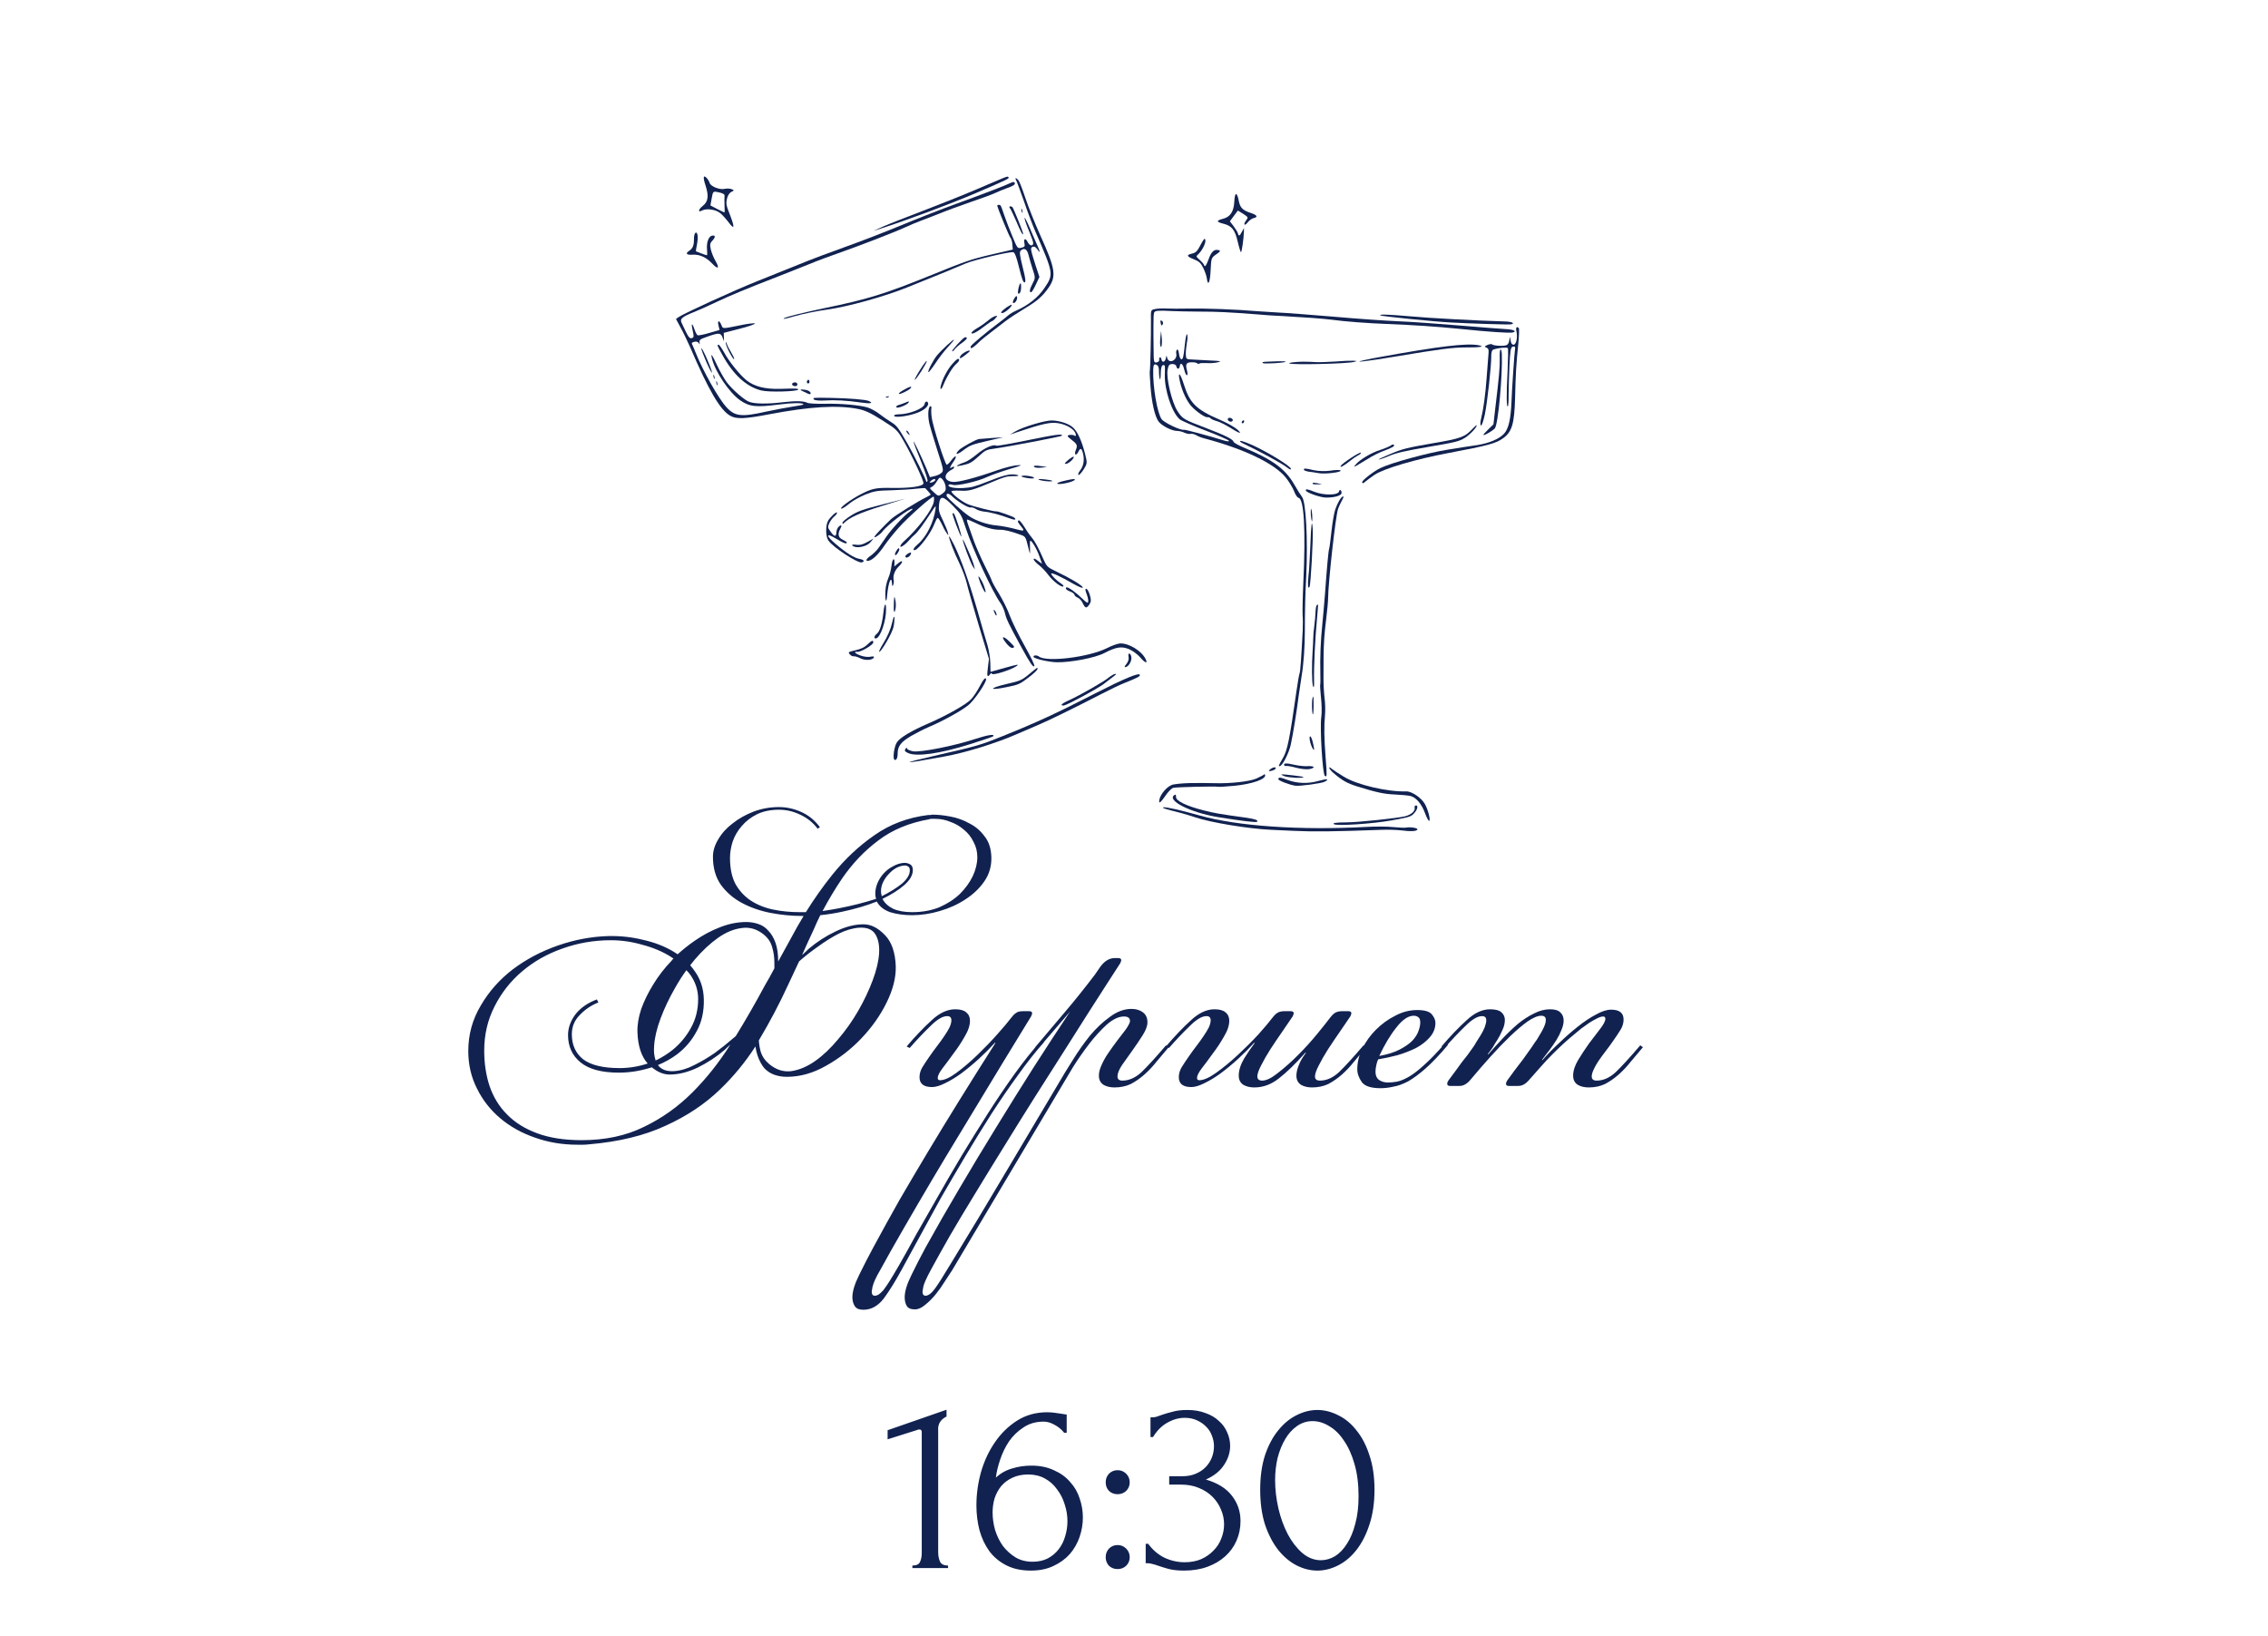 <?xml version="1.0" encoding="UTF-8"?> <svg xmlns="http://www.w3.org/2000/svg" width="287" height="207" viewBox="0 0 287 207" fill="none"><path d="M115.457 198.389V198.069C115.969 198.069 116.289 197.919 116.417 197.621C116.566 197.301 116.641 196.927 116.641 196.501V181.173C116.641 180.959 116.534 180.853 116.321 180.853C116.236 180.853 116.118 180.885 115.969 180.949L112.321 182.101V180.949L119.777 178.357V179.221C119.436 179.37 119.158 179.605 118.945 179.925C118.753 180.245 118.678 180.618 118.721 181.045V196.373C118.721 196.821 118.796 197.215 118.945 197.557C119.094 197.898 119.436 198.069 119.969 198.069V198.389H115.457ZM130.119 186.549C129.351 186.549 128.679 186.687 128.103 186.965C127.548 187.221 127.079 187.573 126.695 188.021C126.332 188.469 126.055 188.981 125.863 189.557C125.692 190.133 125.607 190.73 125.607 191.349C125.607 192.095 125.714 192.842 125.927 193.589C126.162 194.335 126.492 195.007 126.919 195.605C127.367 196.181 127.9 196.661 128.519 197.045C129.138 197.407 129.852 197.589 130.663 197.589C131.388 197.589 132.028 197.45 132.583 197.173C133.138 196.874 133.596 196.49 133.959 196.021C134.343 195.53 134.62 194.975 134.791 194.357C134.983 193.738 135.079 193.109 135.079 192.469C135.079 191.743 134.962 191.029 134.727 190.325C134.514 189.621 134.194 188.991 133.767 188.437C133.362 187.861 132.85 187.402 132.231 187.061C131.612 186.719 130.908 186.549 130.119 186.549ZM134.663 181.269C134.322 180.842 133.906 180.501 133.415 180.245C132.946 179.989 132.498 179.861 132.071 179.861C131.09 179.861 130.236 180.106 129.511 180.597C128.786 181.066 128.178 181.653 127.687 182.357C127.218 183.061 126.844 183.829 126.567 184.661C126.29 185.471 126.108 186.229 126.023 186.933C126.642 186.378 127.335 185.994 128.103 185.781C128.871 185.546 129.671 185.429 130.503 185.429C131.591 185.429 132.54 185.621 133.351 186.005C134.183 186.367 134.866 186.858 135.399 187.477C135.954 188.074 136.359 188.767 136.615 189.557C136.892 190.346 137.031 191.157 137.031 191.989C137.031 192.821 136.892 193.642 136.615 194.453C136.338 195.263 135.922 195.989 135.367 196.629C134.812 197.247 134.119 197.749 133.287 198.133C132.476 198.517 131.527 198.709 130.439 198.709C129.244 198.709 128.21 198.485 127.335 198.037C126.46 197.589 125.746 196.991 125.191 196.245C124.636 195.477 124.22 194.591 123.943 193.589C123.687 192.586 123.559 191.541 123.559 190.453C123.559 189.045 123.751 187.647 124.135 186.261C124.54 184.853 125.127 183.594 125.895 182.485C126.663 181.354 127.602 180.437 128.711 179.733C129.82 179.029 131.09 178.677 132.519 178.677C132.818 178.677 133.127 178.698 133.447 178.741C133.788 178.783 134.087 178.826 134.343 178.869C134.471 178.89 134.599 178.911 134.727 178.933C134.876 178.954 134.962 178.965 134.983 178.965V181.269H134.663ZM139.918 187.541C139.918 187.114 140.057 186.751 140.334 186.453C140.633 186.154 140.995 186.005 141.422 186.005C141.849 186.005 142.211 186.154 142.51 186.453C142.809 186.751 142.958 187.114 142.958 187.541C142.958 187.967 142.809 188.33 142.51 188.629C142.211 188.906 141.849 189.045 141.422 189.045C140.995 189.045 140.633 188.906 140.334 188.629C140.057 188.33 139.918 187.967 139.918 187.541ZM139.918 197.013C139.918 196.586 140.057 196.223 140.334 195.925C140.633 195.626 140.995 195.477 141.422 195.477C141.849 195.477 142.211 195.626 142.51 195.925C142.809 196.223 142.958 196.586 142.958 197.013C142.958 197.439 142.809 197.802 142.51 198.101C142.211 198.378 141.849 198.517 141.422 198.517C140.995 198.517 140.633 198.378 140.334 198.101C140.057 197.802 139.918 197.439 139.918 197.013ZM145.587 179.317H145.875C146.046 179.317 146.227 179.285 146.419 179.221C146.611 179.157 146.825 179.082 147.059 178.997C147.422 178.869 147.859 178.741 148.371 178.613C148.883 178.463 149.513 178.389 150.259 178.389C151.113 178.389 151.87 178.517 152.531 178.773C153.214 179.007 153.779 179.338 154.227 179.765C154.697 180.17 155.049 180.65 155.283 181.205C155.539 181.759 155.667 182.335 155.667 182.933C155.667 183.765 155.411 184.565 154.899 185.333C154.409 186.101 153.641 186.719 152.595 187.189C154.067 187.615 155.166 188.298 155.891 189.237C156.617 190.175 156.979 191.242 156.979 192.437C156.979 193.333 156.809 194.165 156.467 194.933C156.147 195.679 155.667 196.341 155.027 196.917C154.409 197.471 153.662 197.909 152.787 198.229C151.913 198.549 150.931 198.709 149.843 198.709C149.033 198.709 148.361 198.634 147.827 198.485C147.294 198.335 146.846 198.197 146.483 198.069C146.249 197.983 146.035 197.919 145.843 197.877C145.651 197.813 145.459 197.781 145.267 197.781H144.979V195.317H145.299C145.854 196.085 146.537 196.671 147.347 197.077C148.179 197.461 149.033 197.653 149.907 197.653C150.675 197.653 151.369 197.525 151.987 197.269C152.606 196.991 153.129 196.629 153.555 196.181C154.003 195.733 154.334 195.221 154.547 194.645C154.782 194.069 154.899 193.471 154.899 192.853C154.899 192.213 154.771 191.594 154.515 190.997C154.259 190.378 153.897 189.834 153.427 189.365C152.958 188.895 152.382 188.522 151.699 188.245C151.038 187.967 150.281 187.829 149.427 187.829H147.955V186.773H149.587C150.249 186.773 150.825 186.666 151.315 186.453C151.827 186.239 152.254 185.951 152.595 185.589C152.937 185.226 153.193 184.821 153.363 184.373C153.534 183.925 153.619 183.455 153.619 182.965C153.619 182.517 153.534 182.079 153.363 181.653C153.214 181.226 152.979 180.853 152.659 180.533C152.339 180.191 151.945 179.914 151.475 179.701C151.027 179.487 150.505 179.381 149.907 179.381C149.182 179.381 148.457 179.583 147.731 179.989C147.006 180.394 146.398 181.002 145.907 181.813H145.587V179.317ZM159.469 188.469C159.469 186.826 159.672 185.375 160.077 184.117C160.504 182.858 161.058 181.813 161.741 180.981C162.424 180.127 163.192 179.487 164.045 179.061C164.92 178.613 165.805 178.389 166.701 178.389C167.597 178.389 168.482 178.613 169.357 179.061C170.232 179.487 171 180.127 171.661 180.981C172.344 181.813 172.888 182.858 173.293 184.117C173.72 185.375 173.933 186.826 173.933 188.469C173.933 190.133 173.72 191.605 173.293 192.885C172.888 194.143 172.344 195.21 171.661 196.085C171 196.938 170.232 197.589 169.357 198.037C168.482 198.485 167.597 198.709 166.701 198.709C165.805 198.709 164.92 198.485 164.045 198.037C163.192 197.589 162.424 196.938 161.741 196.085C161.058 195.21 160.504 194.143 160.077 192.885C159.672 191.605 159.469 190.133 159.469 188.469ZM171.917 189.301C171.917 187.765 171.746 186.41 171.405 185.237C171.064 184.042 170.616 183.05 170.061 182.261C169.528 181.45 168.909 180.842 168.205 180.437C167.522 180.01 166.818 179.797 166.093 179.797C165.368 179.797 164.706 180.01 164.109 180.437C163.533 180.842 163.042 181.386 162.637 182.069C162.232 182.751 161.912 183.541 161.677 184.437C161.464 185.333 161.357 186.271 161.357 187.253C161.357 188.426 161.496 189.621 161.773 190.837C162.05 192.031 162.445 193.119 162.957 194.101C163.469 195.061 164.077 195.85 164.781 196.469C165.506 197.087 166.296 197.397 167.149 197.397C167.768 197.397 168.365 197.226 168.941 196.885C169.517 196.522 170.018 195.999 170.445 195.317C170.893 194.634 171.245 193.791 171.501 192.789C171.778 191.786 171.917 190.623 171.917 189.301Z" fill="#112250"></path><path d="M102.314 120.061C103.37 119.165 104.506 118.429 105.722 117.853C106.97 117.245 108.154 116.941 109.274 116.941C110.202 116.941 111.098 117.389 111.962 118.285C112.826 119.149 113.29 120.477 113.354 122.269C113.386 123.677 113.002 125.197 112.202 126.829C111.402 128.461 110.33 129.981 108.986 131.389C107.674 132.765 106.186 133.917 104.522 134.845C102.89 135.773 101.242 136.237 99.578 136.237C99.034 136.237 98.522 136.157 98.042 135.997C97.562 135.837 97.13 135.565 96.746 135.181C96.394 134.765 96.106 134.237 95.882 133.597C95.754 133.245 95.658 132.845 95.594 132.397C94.314 134.381 92.826 136.189 91.13 137.821C89.21 139.677 86.906 141.213 84.218 142.429C81.53 143.677 78.298 144.461 74.522 144.781C74.266 144.813 74.026 144.829 73.802 144.829H73.082C71.162 144.829 69.354 144.525 67.658 143.917C65.994 143.341 64.538 142.525 63.29 141.469C62.042 140.413 61.066 139.165 60.362 137.725C59.626 136.285 59.258 134.701 59.258 132.973C59.258 130.893 59.786 128.973 60.842 127.213C61.866 125.453 63.21 123.933 64.874 122.653C66.57 121.373 68.474 120.365 70.586 119.629C72.698 118.893 74.826 118.493 76.97 118.429C78.506 118.397 79.978 118.557 81.386 118.909C82.826 119.229 84.106 119.725 85.226 120.397L85.754 120.733C86.426 120.125 87.13 119.565 87.866 119.053C88.922 118.317 89.994 117.741 91.082 117.325C92.202 116.877 93.322 116.653 94.442 116.653C94.954 116.653 95.45 116.733 95.93 116.893C96.442 117.053 96.874 117.341 97.226 117.757C97.61 118.141 97.914 118.653 98.138 119.293C98.362 119.933 98.474 120.717 98.474 121.645C99.274 120.173 100.074 118.717 100.874 117.277C101.13 116.829 101.402 116.365 101.69 115.885H101.498C100.186 115.885 98.858 115.757 97.514 115.501C96.202 115.245 95.002 114.829 93.914 114.253C92.826 113.677 91.93 112.909 91.226 111.949C90.554 110.989 90.218 109.805 90.218 108.397C90.218 107.661 90.442 106.925 90.89 106.189C91.338 105.421 91.946 104.749 92.714 104.173C93.482 103.565 94.362 103.069 95.354 102.685C96.378 102.301 97.45 102.109 98.57 102.109C99.53 102.109 100.474 102.317 101.402 102.733C102.33 103.149 103.114 103.789 103.754 104.653L103.466 104.845C102.89 104.077 102.154 103.485 101.258 103.069C100.394 102.653 99.498 102.445 98.57 102.445C97.514 102.445 96.586 102.637 95.786 103.021C95.018 103.405 94.378 103.901 93.866 104.509C93.354 105.085 92.97 105.741 92.714 106.477C92.49 107.181 92.378 107.869 92.378 108.541C92.378 109.853 92.602 110.941 93.05 111.805C93.53 112.669 94.17 113.373 94.97 113.917C95.802 114.461 96.746 114.845 97.802 115.069C98.858 115.293 99.994 115.405 101.21 115.405H101.978C103.034 113.709 104.154 112.125 105.338 110.653C106.938 108.669 108.714 107.005 110.666 105.661C112.618 104.285 114.874 103.437 117.434 103.117C117.53 103.117 117.626 103.117 117.722 103.117C117.818 103.085 117.914 103.069 118.01 103.069C118.682 103.069 119.434 103.149 120.266 103.309C121.13 103.469 121.93 103.757 122.666 104.173C123.434 104.557 124.074 105.101 124.586 105.805C125.13 106.477 125.418 107.357 125.45 108.445C125.482 109.565 125.194 110.573 124.586 111.469C123.978 112.365 123.178 113.133 122.186 113.773C121.226 114.413 120.138 114.909 118.922 115.261C117.738 115.613 116.57 115.789 115.418 115.789C114.394 115.789 113.466 115.661 112.634 115.405C111.834 115.117 111.274 114.669 110.954 114.061C109.674 114.573 108.202 115.005 106.538 115.357C105.642 115.549 104.73 115.693 103.802 115.789C103.514 116.365 103.242 116.957 102.986 117.565C102.474 118.653 101.978 119.741 101.498 120.829C101.754 120.605 102.026 120.349 102.314 120.061ZM91.706 132.829C90.65 133.725 89.498 134.477 88.25 135.085C87.034 135.661 85.866 135.949 84.746 135.949C83.978 135.949 83.226 135.645 82.49 135.037C82.394 135.069 82.282 135.101 82.154 135.133C80.874 135.517 79.594 135.709 78.314 135.709C76.138 135.709 74.522 135.277 73.466 134.413C72.41 133.549 71.882 132.397 71.882 130.957C71.882 130.061 72.186 129.197 72.794 128.365C73.434 127.533 74.346 126.893 75.53 126.445L75.722 126.829C74.826 127.181 74.042 127.709 73.37 128.413C72.698 129.085 72.362 129.901 72.362 130.861C72.362 132.205 72.842 133.261 73.802 134.029C74.794 134.765 76.33 135.133 78.41 135.133C79.594 135.133 80.778 134.941 81.962 134.557C81.162 133.661 80.73 132.349 80.666 130.621C80.634 129.693 80.794 128.701 81.146 127.645C81.53 126.589 82.042 125.549 82.682 124.525C83.322 123.469 84.09 122.477 84.986 121.549C85.05 121.453 85.13 121.357 85.226 121.261C85.098 121.197 84.97 121.117 84.842 121.021C83.818 120.381 82.634 119.885 81.29 119.533C79.978 119.149 78.65 118.957 77.306 118.957C75.162 118.957 73.114 119.309 71.162 120.013C69.242 120.685 67.546 121.645 66.074 122.893C64.602 124.141 63.434 125.629 62.57 127.357C61.706 129.053 61.274 130.909 61.274 132.925C61.274 134.525 61.498 136.013 61.946 137.389C62.426 138.797 63.162 139.997 64.154 140.989C65.146 142.013 66.426 142.813 67.994 143.389C69.562 143.965 71.434 144.253 73.61 144.253C76.586 144.253 79.21 143.693 81.482 142.573C83.754 141.485 85.802 140.029 87.626 138.205C89.386 136.445 90.986 134.429 92.426 132.157C92.202 132.349 91.962 132.573 91.706 132.829ZM99.722 124.621C98.634 126.989 97.402 129.325 96.026 131.629C96.058 132.141 96.138 132.621 96.266 133.069C96.458 133.677 96.826 134.205 97.37 134.653C98.234 135.357 99.162 135.645 100.154 135.517C101.178 135.357 102.186 134.925 103.178 134.221C104.17 133.517 105.13 132.605 106.058 131.485C107.018 130.365 107.866 129.165 108.602 127.885C109.338 126.605 109.946 125.325 110.426 124.045C110.906 122.765 111.178 121.629 111.242 120.637C111.306 119.613 111.146 118.797 110.762 118.189C110.378 117.581 109.69 117.309 108.698 117.373C107.866 117.437 107.002 117.693 106.106 118.141C105.242 118.589 104.394 119.117 103.562 119.725C102.73 120.301 101.93 120.925 101.162 121.597L101.114 121.645C100.666 122.605 100.202 123.597 99.722 124.621ZM106.106 114.925C107.77 114.605 109.354 114.205 110.858 113.725C110.794 113.469 110.762 113.261 110.762 113.101C110.762 112.621 110.858 112.157 111.05 111.709C111.242 111.261 111.498 110.861 111.818 110.509C112.17 110.125 112.57 109.821 113.018 109.597C113.466 109.341 113.93 109.197 114.41 109.165C114.698 109.165 114.954 109.229 115.178 109.357C115.402 109.485 115.514 109.725 115.514 110.077C115.514 110.717 115.146 111.357 114.41 111.997C113.706 112.605 112.794 113.181 111.674 113.725C111.93 114.237 112.378 114.653 113.018 114.973C113.658 115.261 114.458 115.405 115.418 115.405C116.698 115.405 117.85 115.197 118.874 114.781C119.898 114.333 120.762 113.773 121.466 113.101C122.17 112.397 122.714 111.645 123.098 110.845C123.482 110.013 123.674 109.213 123.674 108.445C123.674 107.741 123.514 107.101 123.194 106.525C122.906 105.917 122.506 105.405 121.994 104.989C121.482 104.541 120.906 104.205 120.266 103.981C119.658 103.725 119.018 103.597 118.346 103.597H117.914C117.786 103.597 117.658 103.613 117.53 103.645H117.626C115.066 104.093 112.906 104.989 111.146 106.333C109.386 107.645 107.85 109.261 106.538 111.181C105.674 112.461 104.858 113.821 104.09 115.261C104.762 115.165 105.434 115.053 106.106 114.925ZM87.962 122.941C88.666 123.933 89.034 125.101 89.066 126.445C89.098 127.981 88.794 129.325 88.154 130.477C87.546 131.629 86.714 132.605 85.658 133.405C84.922 133.949 84.122 134.397 83.258 134.749C83.674 135.325 84.362 135.581 85.322 135.517C86.154 135.453 87.002 135.197 87.866 134.749C88.762 134.301 89.626 133.789 90.458 133.213C91.29 132.605 92.09 131.965 92.858 131.293L93.098 131.101C94.378 129.021 95.61 126.877 96.794 124.669C97.21 123.965 97.61 123.245 97.994 122.509V121.837C97.994 121.101 97.898 120.429 97.706 119.821C97.546 119.213 97.194 118.685 96.65 118.237C95.786 117.533 94.842 117.261 93.818 117.421C92.826 117.549 91.834 117.965 90.842 118.669C89.85 119.373 88.874 120.285 87.914 121.405C87.722 121.629 87.53 121.869 87.338 122.125C87.562 122.381 87.77 122.653 87.962 122.941ZM85.178 132.781C86.106 132.013 86.858 131.101 87.434 130.045C88.042 128.957 88.346 127.741 88.346 126.397C88.346 125.309 88.026 124.301 87.386 123.373C87.226 123.149 87.05 122.941 86.858 122.749C86.346 123.453 85.866 124.205 85.418 125.005C84.682 126.285 84.074 127.565 83.594 128.845C83.114 130.125 82.842 131.277 82.778 132.301C82.714 133.005 82.778 133.629 82.97 134.173C83.77 133.789 84.506 133.325 85.178 132.781ZM111.482 112.765C111.482 112.925 111.514 113.133 111.578 113.389C112.602 112.877 113.45 112.349 114.122 111.805C114.794 111.229 115.13 110.669 115.13 110.125C115.13 109.869 115.066 109.709 114.938 109.645C114.81 109.549 114.682 109.501 114.554 109.501C114.202 109.501 113.834 109.597 113.45 109.789C113.098 109.981 112.778 110.237 112.49 110.557C112.202 110.845 111.962 111.181 111.77 111.565C111.578 111.949 111.482 112.349 111.482 112.765ZM126.919 134.413C124.359 138.637 121.927 142.653 119.623 146.461C117.319 150.301 115.047 154.189 112.807 158.125C112.327 158.989 111.847 159.853 111.367 160.717C110.855 161.581 110.535 162.285 110.407 162.829C110.343 163.149 110.311 163.341 110.311 163.405C110.311 163.757 110.439 163.933 110.695 163.933C110.855 163.933 111.015 163.885 111.175 163.789C111.335 163.693 111.543 163.501 111.799 163.213C112.023 162.925 112.295 162.525 112.615 162.013C112.935 161.501 113.335 160.829 113.815 159.997C114.423 158.941 115.127 157.677 115.927 156.205C116.759 154.765 117.655 153.197 118.615 151.501C119.575 149.805 120.599 148.045 121.687 146.221C122.775 144.429 123.879 142.653 124.999 140.893C126.119 139.133 127.255 137.453 128.407 135.853C129.559 134.253 130.695 132.829 131.815 131.581L132.103 131.869C131.047 133.053 129.959 134.429 128.839 135.997C127.719 137.533 126.599 139.165 125.479 140.893C124.359 142.653 123.255 144.445 122.167 146.269C121.079 148.093 120.039 149.869 119.047 151.597C118.087 153.357 117.175 155.021 116.311 156.589C115.447 158.157 114.695 159.533 114.055 160.717C113.287 162.125 112.551 163.309 111.847 164.269C111.111 165.229 110.247 165.709 109.255 165.709C108.711 165.709 108.343 165.549 108.151 165.229C107.959 164.909 107.863 164.541 107.863 164.125C107.863 163.389 108.151 162.445 108.727 161.293C109.271 160.173 109.863 159.021 110.503 157.837C111.591 155.821 112.695 153.821 113.815 151.837C114.967 149.853 116.167 147.821 117.415 145.741C118.663 143.661 119.991 141.485 121.399 139.213C122.807 136.941 124.327 134.525 125.959 131.965L125.911 131.917C125.271 132.621 124.583 133.309 123.847 133.981C123.111 134.653 122.375 135.261 121.639 135.805C120.935 136.317 120.247 136.733 119.575 137.053C118.935 137.373 118.391 137.533 117.943 137.533C116.887 137.533 116.359 137.117 116.359 136.285C116.359 135.837 116.487 135.405 116.743 134.989C116.999 134.573 117.319 134.093 117.703 133.549C117.991 133.133 118.295 132.717 118.615 132.301C118.935 131.885 119.223 131.485 119.479 131.101C119.767 130.685 119.991 130.317 120.151 129.997C120.311 129.645 120.391 129.341 120.391 129.085C120.391 128.733 120.215 128.557 119.863 128.557C119.287 128.557 118.583 128.973 117.751 129.805C116.919 130.605 116.039 131.533 115.111 132.589L114.727 132.397C115.847 131.085 116.903 129.981 117.895 129.085C118.887 128.157 119.879 127.693 120.871 127.693C121.511 127.693 121.975 127.821 122.263 128.077C122.583 128.333 122.743 128.685 122.743 129.133C122.743 129.741 122.519 130.413 122.071 131.149C121.655 131.885 121.191 132.589 120.679 133.261C120.199 133.933 119.735 134.557 119.287 135.133C118.871 135.677 118.663 136.093 118.663 136.381C118.663 136.573 118.759 136.669 118.951 136.669C119.495 136.669 120.199 136.349 121.063 135.709C121.927 135.069 122.807 134.317 123.703 133.453C124.599 132.589 125.431 131.725 126.199 130.861C126.999 129.965 127.591 129.261 127.975 128.749C128.167 128.493 128.359 128.301 128.551 128.173C128.743 128.013 129.047 127.933 129.463 127.933H130.231C130.487 127.933 130.615 128.029 130.615 128.221C130.615 128.253 130.599 128.301 130.567 128.365C130.567 128.397 130.535 128.477 130.471 128.605L126.919 134.413ZM141.026 137.581C140.482 137.581 140.018 137.469 139.634 137.245C139.25 136.989 139.058 136.605 139.058 136.093C139.058 135.677 139.17 135.229 139.394 134.749C139.618 134.237 139.906 133.725 140.258 133.213C140.61 132.701 140.978 132.189 141.362 131.677C141.746 131.165 142.114 130.685 142.466 130.237C142.818 129.725 142.994 129.373 142.994 129.181C142.994 128.797 142.738 128.605 142.226 128.605C141.554 128.605 140.818 128.957 140.018 129.661C139.25 130.365 138.498 131.197 137.762 132.157C137.058 133.085 136.402 134.029 135.794 134.989C135.218 135.949 134.77 136.701 134.45 137.245L120.482 160.717C120.226 161.101 119.922 161.565 119.57 162.109C119.218 162.685 118.834 163.229 118.418 163.741C117.97 164.285 117.522 164.733 117.074 165.085C116.626 165.469 116.194 165.661 115.778 165.661C115.234 165.661 114.882 165.501 114.722 165.181C114.562 164.893 114.482 164.541 114.482 164.125C114.482 163.389 114.77 162.445 115.346 161.293C115.89 160.173 116.482 159.021 117.122 157.837C118.466 155.405 119.906 152.893 121.442 150.301C122.946 147.741 124.498 145.165 126.098 142.573C127.666 140.013 129.234 137.501 130.802 135.037C132.402 132.541 133.938 130.189 135.41 127.981L131.33 132.733L130.994 132.493C132.21 131.053 133.442 129.597 134.69 128.125C135.97 126.621 137.266 125.005 138.578 123.277L139.202 122.365C139.746 121.597 140.37 121.213 141.074 121.213H141.506C141.762 121.213 141.89 121.309 141.89 121.501C141.89 121.533 141.874 121.581 141.842 121.645C141.842 121.677 141.81 121.757 141.746 121.885L139.826 124.861C139.346 125.597 138.658 126.669 137.762 128.077C136.866 129.485 135.842 131.101 134.69 132.925C133.538 134.717 132.306 136.653 130.994 138.733C129.682 140.813 128.386 142.893 127.106 144.973C125.794 147.085 124.546 149.117 123.362 151.069C122.146 153.053 121.074 154.845 120.146 156.445C119.218 158.077 118.45 159.453 117.842 160.573C117.234 161.693 116.898 162.445 116.834 162.829C116.77 163.149 116.738 163.341 116.738 163.405C116.738 163.757 116.866 163.933 117.122 163.933C117.474 163.933 117.874 163.629 118.322 163.021C118.738 162.445 119.378 161.437 120.242 159.997C122.61 156.125 124.93 152.269 127.202 148.429C129.474 144.621 131.746 140.797 134.018 136.957C134.498 136.125 135.074 135.181 135.746 134.125C136.418 133.037 137.138 132.013 137.906 131.053C138.706 130.093 139.554 129.293 140.45 128.653C141.346 127.981 142.258 127.645 143.186 127.645C143.762 127.645 144.242 127.789 144.626 128.077C145.01 128.365 145.202 128.781 145.202 129.325C145.202 129.805 144.994 130.365 144.578 131.005C144.194 131.613 143.762 132.253 143.282 132.925C142.834 133.565 142.402 134.173 141.986 134.749C141.602 135.325 141.41 135.805 141.41 136.189C141.41 136.541 141.618 136.717 142.034 136.717C142.866 136.717 143.666 136.365 144.434 135.661C145.202 134.925 146.242 133.789 147.554 132.253L147.89 132.493C147.378 133.101 146.866 133.709 146.354 134.317C145.874 134.925 145.362 135.469 144.818 135.949C144.274 136.429 143.698 136.829 143.09 137.149C142.482 137.437 141.794 137.581 141.026 137.581ZM166.019 137.581C165.475 137.581 165.011 137.469 164.627 137.245C164.243 136.989 164.051 136.605 164.051 136.093C164.051 135.709 164.147 135.277 164.339 134.797C164.531 134.285 164.835 133.757 165.251 133.213L165.203 133.165C163.955 134.573 162.835 135.661 161.843 136.429C160.883 137.197 159.843 137.581 158.723 137.581C158.179 137.581 157.715 137.469 157.331 137.245C156.947 136.989 156.755 136.605 156.755 136.093C156.755 135.421 156.979 134.701 157.427 133.933C157.907 133.165 158.355 132.509 158.771 131.965L158.723 131.917C158.083 132.621 157.395 133.309 156.659 133.981C155.923 134.653 155.187 135.261 154.451 135.805C153.747 136.317 153.059 136.733 152.387 137.053C151.747 137.373 151.203 137.533 150.755 137.533C149.699 137.533 149.171 137.117 149.171 136.285C149.171 135.837 149.299 135.405 149.555 134.989C149.811 134.573 150.131 134.093 150.515 133.549C150.803 133.133 151.107 132.717 151.427 132.301C151.747 131.885 152.035 131.485 152.291 131.101C152.579 130.685 152.803 130.317 152.963 129.997C153.123 129.645 153.203 129.341 153.203 129.085C153.203 128.733 153.027 128.557 152.675 128.557C152.099 128.557 151.395 128.973 150.563 129.805C149.731 130.605 148.851 131.533 147.923 132.589L147.539 132.397C148.659 131.085 149.715 129.981 150.707 129.085C151.699 128.157 152.691 127.693 153.683 127.693C154.323 127.693 154.787 127.821 155.075 128.077C155.395 128.333 155.555 128.685 155.555 129.133C155.555 129.741 155.331 130.413 154.883 131.149C154.467 131.885 154.003 132.589 153.491 133.261C153.011 133.933 152.547 134.557 152.099 135.133C151.683 135.677 151.475 136.093 151.475 136.381C151.475 136.573 151.571 136.669 151.763 136.669C152.307 136.669 153.027 136.349 153.923 135.709C154.819 135.069 155.731 134.317 156.659 133.453C157.587 132.589 158.451 131.725 159.251 130.861C160.051 129.965 160.643 129.261 161.027 128.749C161.219 128.493 161.411 128.301 161.603 128.173C161.827 128.013 162.147 127.933 162.563 127.933H163.331C163.587 127.933 163.715 128.029 163.715 128.221C163.715 128.253 163.699 128.301 163.667 128.365C163.667 128.397 163.635 128.477 163.571 128.605C163.187 129.181 162.739 129.837 162.227 130.573C161.715 131.309 161.219 132.045 160.739 132.781C160.291 133.485 159.907 134.157 159.587 134.797C159.267 135.405 159.107 135.869 159.107 136.189C159.107 136.541 159.315 136.717 159.731 136.717C160.243 136.717 160.899 136.397 161.699 135.757C162.531 135.117 163.379 134.365 164.243 133.501C165.107 132.637 165.907 131.757 166.643 130.861C167.379 129.965 167.939 129.261 168.323 128.749C168.515 128.493 168.707 128.301 168.899 128.173C169.123 128.013 169.443 127.933 169.859 127.933H170.627C170.883 127.933 171.011 128.029 171.011 128.221C171.011 128.253 170.995 128.301 170.963 128.365C170.963 128.397 170.931 128.477 170.867 128.605C170.483 129.181 170.035 129.837 169.523 130.573C169.011 131.309 168.515 132.045 168.035 132.781C167.587 133.485 167.203 134.157 166.883 134.797C166.563 135.405 166.403 135.869 166.403 136.189C166.403 136.541 166.611 136.717 167.027 136.717C167.859 136.717 168.659 136.365 169.427 135.661C170.195 134.925 171.235 133.789 172.547 132.253L172.883 132.493C172.371 133.101 171.859 133.709 171.347 134.317C170.867 134.925 170.355 135.469 169.811 135.949C169.267 136.429 168.691 136.829 168.083 137.149C167.475 137.437 166.787 137.581 166.019 137.581ZM174.539 133.597C175.595 133.405 176.459 133.133 177.131 132.781C177.803 132.429 178.331 132.061 178.715 131.677C179.099 131.261 179.355 130.861 179.483 130.477C179.643 130.061 179.723 129.693 179.723 129.373C179.723 129.021 179.643 128.797 179.483 128.701C179.323 128.573 179.131 128.509 178.907 128.509C178.203 128.509 177.467 129.005 176.699 129.997C175.931 130.957 175.211 132.157 174.539 133.597ZM175.643 136.957C175.963 136.957 176.315 136.925 176.699 136.861C177.115 136.797 177.611 136.605 178.187 136.285C178.763 135.965 179.419 135.469 180.155 134.797C180.923 134.125 181.835 133.181 182.891 131.965L183.227 132.205C182.171 133.453 181.227 134.445 180.395 135.181C179.595 135.885 178.859 136.429 178.187 136.813C177.515 137.165 176.891 137.389 176.315 137.485C175.771 137.613 175.227 137.677 174.683 137.677C173.499 137.677 172.715 137.421 172.331 136.909C171.947 136.365 171.755 135.821 171.755 135.277C171.755 134.413 171.963 133.549 172.379 132.685C172.827 131.789 173.403 130.989 174.107 130.285C174.843 129.549 175.659 128.957 176.555 128.509C177.451 128.029 178.379 127.789 179.339 127.789C180.299 127.789 180.923 127.981 181.211 128.365C181.499 128.717 181.643 129.069 181.643 129.421C181.643 130.093 181.403 130.701 180.923 131.245C180.475 131.757 179.899 132.205 179.195 132.589C178.491 132.941 177.707 133.245 176.843 133.501C175.979 133.725 175.163 133.901 174.395 134.029C174.299 134.221 174.219 134.477 174.155 134.797C174.091 135.085 174.059 135.357 174.059 135.613C174.059 136.061 174.203 136.397 174.491 136.621C174.811 136.845 175.195 136.957 175.643 136.957ZM201.038 137.581C200.494 137.581 200.03 137.469 199.646 137.245C199.262 136.989 199.07 136.605 199.07 136.093C199.07 135.485 199.278 134.829 199.694 134.125C200.142 133.389 200.606 132.685 201.086 132.013C201.598 131.341 202.062 130.733 202.478 130.189C202.926 129.613 203.15 129.181 203.15 128.893C203.15 128.701 203.054 128.605 202.862 128.605C202.67 128.605 202.414 128.685 202.094 128.845C201.774 129.005 201.438 129.197 201.086 129.421C200.766 129.645 200.43 129.885 200.078 130.141C199.758 130.397 199.47 130.637 199.214 130.861C198.702 131.277 198.222 131.693 197.774 132.109C197.326 132.525 196.878 132.957 196.43 133.405C195.982 133.853 195.518 134.349 195.038 134.893C194.59 135.405 194.094 135.965 193.55 136.573C193.102 137.117 192.638 137.389 192.158 137.389H190.91C190.686 137.389 190.574 137.293 190.574 137.101C190.574 137.005 190.622 136.877 190.718 136.717C191.07 136.237 191.374 135.821 191.63 135.469C191.918 135.085 192.174 134.749 192.398 134.461C192.654 134.141 192.878 133.837 193.07 133.549C193.294 133.229 193.534 132.893 193.79 132.541C193.854 132.445 193.982 132.253 194.174 131.965C194.398 131.677 194.606 131.357 194.798 131.005C195.022 130.653 195.214 130.301 195.374 129.949C195.534 129.597 195.614 129.293 195.614 129.037C195.614 128.685 195.422 128.509 195.038 128.509C194.59 128.509 194.014 128.749 193.31 129.229C192.638 129.709 191.902 130.333 191.102 131.101C190.302 131.869 189.47 132.733 188.606 133.693C187.742 134.653 186.91 135.613 186.11 136.573C185.662 137.117 185.198 137.389 184.718 137.389H183.47C183.246 137.389 183.134 137.293 183.134 137.101C183.134 137.005 183.182 136.877 183.278 136.717C183.63 136.237 183.95 135.805 184.238 135.421C184.526 135.037 184.782 134.685 185.006 134.365C185.262 134.045 185.502 133.741 185.726 133.453C185.95 133.133 186.19 132.797 186.446 132.445C186.542 132.317 186.67 132.109 186.83 131.821C187.022 131.533 187.214 131.229 187.406 130.909C187.598 130.589 187.758 130.269 187.886 129.949C188.014 129.597 188.078 129.309 188.078 129.085C188.078 128.733 187.902 128.557 187.55 128.557C186.974 128.557 186.27 128.973 185.438 129.805C184.606 130.605 183.726 131.533 182.798 132.589L182.414 132.397C183.534 131.085 184.59 129.981 185.582 129.085C186.574 128.157 187.566 127.693 188.558 127.693C189.23 127.693 189.71 127.821 189.998 128.077C190.286 128.333 190.43 128.653 190.43 129.037C190.43 129.485 190.318 129.933 190.094 130.381C189.902 130.829 189.694 131.229 189.47 131.581C189.214 131.965 189.038 132.253 188.942 132.445C188.846 132.605 188.622 132.909 188.27 133.357L188.318 133.405C188.926 132.701 189.55 132.013 190.19 131.341C190.83 130.669 191.47 130.061 192.11 129.517C192.782 128.973 193.454 128.541 194.126 128.221C194.798 127.869 195.47 127.693 196.142 127.693C196.75 127.693 197.182 127.821 197.438 128.077C197.726 128.333 197.87 128.685 197.87 129.133C197.87 129.485 197.774 129.885 197.582 130.333C197.422 130.749 197.214 131.165 196.958 131.581C196.67 132.029 196.382 132.445 196.094 132.829C195.806 133.213 195.486 133.629 195.134 134.077L195.182 134.125C195.79 133.421 196.494 132.701 197.294 131.965C198.094 131.197 198.878 130.509 199.646 129.901C200.446 129.261 201.214 128.749 201.95 128.365C202.686 127.949 203.326 127.741 203.87 127.741C204.926 127.741 205.454 128.157 205.454 128.989C205.454 129.437 205.326 129.869 205.07 130.285C204.814 130.701 204.494 131.181 204.11 131.725C203.822 132.141 203.518 132.557 203.198 132.973C202.878 133.389 202.574 133.805 202.286 134.221C202.03 134.605 201.822 134.973 201.662 135.325C201.502 135.677 201.422 135.965 201.422 136.189C201.422 136.541 201.63 136.717 202.046 136.717C202.878 136.717 203.678 136.365 204.446 135.661C205.214 134.925 206.254 133.789 207.566 132.253L207.902 132.493C207.39 133.101 206.878 133.709 206.366 134.317C205.886 134.925 205.374 135.469 204.83 135.949C204.286 136.429 203.71 136.829 203.102 137.149C202.494 137.437 201.806 137.581 201.038 137.581Z" fill="#112250"></path><path d="M89.491 22.59C89.619 22.758 89.763 22.993 89.795 23.13C89.897 23.572 91.064 24.037 91.661 23.899C91.968 23.828 92.366 23.843 92.585 23.936C92.922 24.073 92.926 24.09 92.541 24.287C92.284 24.418 92.074 24.754 91.99 25.168C91.856 25.754 91.894 25.996 92.353 27.127C92.99 28.791 92.958 29.121 92.237 28.176C91.922 27.747 91.439 27.213 91.151 26.975C90.574 26.499 89.44 26.331 88.844 26.63C88.287 26.938 88.35 26.511 88.927 26.055C89.624 25.499 89.714 24.797 89.279 23.464C88.921 22.381 89.004 22.04 89.491 22.59ZM90.056 25.113L89.9 25.991L90.778 26.451C91.266 26.697 91.67 26.891 91.683 26.87C91.71 26.828 91.704 26.417 91.683 25.938C91.662 25.458 91.668 24.937 91.687 24.789C91.716 24.603 91.523 24.469 91.105 24.368C90.23 24.158 90.226 24.141 90.056 25.113Z" fill="#112250"></path><path d="M88.271 29.739C88.318 29.943 88.287 30.506 88.193 30.958C88.1 31.41 88.043 31.782 88.064 31.794C88.102 31.804 88.397 31.915 88.755 32.065C89.109 32.198 89.421 32.305 89.455 32.297C89.506 32.286 89.503 31.963 89.468 31.577C89.387 30.682 89.659 29.92 90.085 29.821C90.546 29.715 90.575 29.995 90.142 30.453C89.852 30.753 89.814 30.977 89.948 31.556C90.038 31.947 90.298 32.604 90.533 32.998C91.101 33.978 90.869 34.14 90.107 33.33C89.37 32.55 88.528 32.171 87.678 32.224C86.9 32.279 86.696 32.093 87.16 31.77C87.675 31.436 87.822 31.062 87.816 30.256C87.8 29.489 88.125 29.109 88.271 29.739Z" fill="#112250"></path><path d="M127.61 22.417C127.773 22.576 127.563 22.678 123.495 24.426C120.292 25.794 114.605 27.916 111.51 28.9L110.507 29.222L111.726 28.671C112.394 28.373 114.616 27.501 116.663 26.723C118.71 25.945 121.818 24.706 123.567 23.961C127.669 22.206 127.485 22.266 127.61 22.417Z" fill="#112250"></path><path d="M128.877 22.803C129.006 22.971 129.399 23.973 129.757 25.056C130.115 26.138 130.976 28.306 131.674 29.847C133.538 33.952 133.691 34.92 132.727 36.344C131.947 37.475 131.261 38.081 129.588 39.078C128.674 39.63 127.583 40.348 127.174 40.676C126.748 41.008 125.925 41.646 125.344 42.085C124.75 42.545 124.173 43.001 124.057 43.118C123.417 43.767 122.974 44.103 122.869 44.038C122.802 43.981 122.812 43.871 122.878 43.767C123.052 43.511 124.901 41.954 126.174 41.014C126.755 40.575 127.41 40.066 127.617 39.874C127.828 39.7 128.253 39.44 128.565 39.314C130.161 38.605 131.401 37.601 132.187 36.415C133.347 34.677 133.339 34.643 130.993 29.234C130.683 28.517 130.047 26.853 129.596 25.523C129.128 24.198 128.687 22.991 128.597 22.832C128.387 22.469 128.561 22.446 128.877 22.803Z" fill="#112250"></path><path d="M128.421 23.18C128.461 23.35 128.199 23.536 127.515 23.766C127.003 23.956 126.28 24.249 125.925 24.42C125.569 24.592 124.147 25.118 122.78 25.578C121.401 26.058 119.662 26.693 118.892 27.015C118.119 27.319 117.08 27.721 116.584 27.907C116.089 28.093 115.17 28.467 114.57 28.749C113.175 29.394 108.359 31.243 106.048 32.046C105.083 32.377 103.413 32.996 102.331 33.444C101.245 33.874 99.535 34.556 98.548 34.946C94.509 36.507 92.379 37.394 90.68 38.199C89.695 38.678 88.39 39.249 87.766 39.5C86.338 40.082 86.02 40.335 86.236 40.804C87.094 42.65 87.213 42.855 87.537 42.78C87.81 42.717 87.829 42.569 87.656 41.821C87.428 40.834 87.573 40.764 87.9 41.71C88.017 42.06 88.177 42.363 88.278 42.412C88.362 42.464 89.034 42.344 89.739 42.128L91.052 41.752L90.911 41.14C90.754 40.459 91.05 40.498 91.317 41.189C91.467 41.603 91.484 41.599 93.473 41.193C94.585 40.953 95.512 40.846 95.532 40.932C95.552 41.017 94.672 41.328 93.585 41.597L91.585 42.113L91.601 42.647L91.617 43.181L91.43 42.687C91.203 42.094 90.966 42.077 89.522 42.59C88.591 42.913 88.467 42.995 88.524 43.323C88.574 43.616 88.561 43.637 88.438 43.414C88.347 43.256 88.132 43.18 87.877 43.239C87.553 43.314 87.483 43.402 87.603 43.608C87.676 43.77 87.888 44.223 88.038 44.636C88.972 46.966 90.921 50.423 91.928 51.517C92.989 52.688 93.836 52.779 96.942 52.079C98.071 51.835 99.604 51.553 100.332 51.438C101.081 51.337 101.681 51.216 101.666 51.148C101.618 50.944 100.205 50.966 98.584 51.179C95.653 51.552 94.844 51.47 93.645 50.636C92.271 49.663 90.494 47.026 90.088 45.346C89.907 44.563 90.122 44.872 90.767 46.264C91.09 46.96 91.629 47.893 91.947 48.34C92.647 49.271 94.201 50.633 94.826 50.847C95.513 51.1 97.117 51.124 98.916 50.905C100.681 50.694 101.673 50.716 102.161 50.961C102.325 51.049 103.309 51.108 104.345 51.084C106.489 51.036 108.857 51.26 109.844 51.569C110.215 51.698 110.871 52.049 111.289 52.382C111.704 52.699 112.366 53.155 112.744 53.39C113.52 53.874 113.656 54.076 114.915 56.258C115.705 57.654 117.096 60.487 117.212 60.908C117.235 61.01 117.287 60.999 117.365 60.873C117.448 60.764 117.113 59.784 116.521 58.307C115.988 57.014 115.571 55.91 115.597 55.868C115.65 55.784 116.492 57.561 117.188 59.175L117.68 60.37L118.311 60.224C118.652 60.145 119.037 59.948 119.18 59.79C119.423 59.519 119.383 59.349 118.624 56.996C118.182 55.629 117.714 54.07 117.592 53.542C117.377 52.534 117.451 51.459 117.741 51.392C117.843 51.369 117.892 51.501 117.859 51.67C117.83 51.856 117.834 52.339 117.895 52.755C117.986 53.774 119.609 58.848 119.813 58.801C119.916 58.777 120.179 58.519 120.397 58.218C120.975 57.457 121.188 57.676 120.63 58.451C120.173 59.112 120.108 59.378 120.478 59.113C120.603 59.031 120.726 59.02 120.746 59.105C120.765 59.19 120.619 59.332 120.409 59.434C119.337 60.005 119.428 60.862 120.585 60.971C121.28 61.025 123.399 60.482 126.222 59.488C127.102 59.177 128.189 58.908 128.682 58.866C129.494 58.803 129.399 58.861 127.667 59.369C126.626 59.682 125.4 60.127 124.929 60.343C123.747 60.903 121.139 61.506 120.582 61.348C120.329 61.263 120.078 61.267 120.043 61.347C119.873 61.62 120.705 61.804 121.895 61.744C122.923 61.685 123.396 61.558 124.892 60.961C126.948 60.145 127.729 59.947 128.431 60.035C129.172 60.133 128.936 60.277 128.067 60.245C127.473 60.239 126.982 60.37 125.627 60.952C123.073 62.027 122.651 62.142 121.523 62.08C120.943 62.053 120.446 62.079 120.406 62.142C120.275 62.351 121.681 63.46 122.477 63.796C123.21 64.093 125.859 64.753 126.098 64.698C126.268 64.658 128.186 65.344 128.366 65.5C128.687 65.802 128.386 65.818 127.678 65.551C126.595 65.139 125.218 64.776 124.506 64.725C124.154 64.681 123.69 64.537 123.497 64.403C123.283 64.255 122.975 64.165 122.822 64.2C122.515 64.271 121.155 63.438 120.417 62.731C120.046 62.368 119.71 62.392 119.793 62.75C119.852 63.005 121.886 64.811 122.712 65.355C123.559 65.912 125.018 66.399 126.133 66.482C126.849 66.55 127.809 66.74 128.92 67.039C129.608 67.22 129.657 67.12 129.212 66.595C128.792 66.1 128.707 65.887 128.929 65.836C129.014 65.816 129.313 66.177 129.594 66.614C129.861 67.072 130.291 67.69 130.537 67.974C130.985 68.515 131.392 69.264 132.08 70.844C132.447 71.655 132.568 71.788 133.616 72.281C135.492 73.174 136.953 74.055 137.016 74.327C137.048 74.463 136.555 74.273 135.874 73.892C134.173 72.905 132.969 72.359 133.024 72.597C133.079 72.835 133.755 73.504 134.258 73.818C134.468 73.948 134.614 74.112 134.574 74.175C134.413 74.409 133.266 73.563 132.69 72.782C132.375 72.353 131.83 71.78 131.499 71.516C131.152 71.255 130.844 70.932 130.808 70.779C130.786 70.605 130.959 70.655 131.31 70.932L131.872 71.34L131.516 70.347C131.157 69.336 130.39 68.115 130.349 68.483C130.318 68.58 130.331 69.025 130.344 69.47C130.36 70.237 130.356 70.221 130.071 69.067C129.79 67.931 129.758 67.867 129.133 67.653C127.898 67.204 127.099 67.012 126.509 67.023C125.686 67.034 124.554 66.722 123.436 66.156C122.914 65.918 122.455 65.719 122.387 65.735C122.318 65.751 122.393 66.074 122.535 66.454C122.68 66.85 122.999 67.763 123.257 68.492C123.533 69.217 124.115 70.57 124.582 71.502C125.049 72.434 125.466 73.305 125.501 73.458C125.537 73.612 125.943 74.36 126.426 75.127C126.891 75.898 127.522 77.15 127.789 77.913C128.072 78.672 128.915 80.377 129.651 81.695C130.387 83.013 130.956 84.154 130.89 84.259C130.746 84.49 130.366 83.932 129.212 81.815C127.659 78.983 127.348 78.338 127.171 77.572C127.08 77.181 126.819 76.596 126.608 76.304C125.577 74.875 123.062 69.433 122.19 66.749C121.684 65.181 121.589 65.005 120.581 63.983C119.314 62.699 118.945 62.659 118.826 63.852C118.758 64.566 118.809 64.788 119.325 65.852C119.635 66.497 119.928 67.218 119.958 67.426C120.041 67.783 120.024 67.787 119.776 67.414C119.618 67.2 119.339 66.691 119.148 66.251C118.943 65.832 118.724 65.506 118.656 65.522C118.571 65.542 118.386 65.907 118.217 66.341C117.806 67.44 116.284 69.477 115.772 69.595C115.432 69.674 115.616 69.308 116.125 68.868C117.211 67.972 118.171 66.065 118.388 64.365C118.443 63.904 118.4 63.95 117.885 64.75C116.798 66.418 116.128 67.326 115.736 67.65C115.525 67.824 115.218 68.128 115.066 68.324C114.913 68.521 114.59 68.829 114.358 68.99C113.76 69.433 113.792 69.031 114.401 68.478C116.187 66.882 117.996 64.456 118.167 63.484C118.219 63.167 118.207 62.883 118.144 62.844C117.955 62.726 114.932 65.415 113.719 66.771C113.134 67.427 112.309 68.442 111.908 69.037C111.171 70.121 110.454 70.825 109.942 70.943C109.448 71.057 109.582 70.704 110.205 70.291C110.527 70.055 110.981 69.609 111.182 69.312C111.399 69.011 111.844 68.37 112.179 67.88C112.851 66.9 114.478 65.162 115.131 64.724C115.363 64.563 115.523 64.4 115.464 64.378C115.191 64.208 112.33 66.358 111.673 67.244C111.399 67.612 110.574 68.162 110.66 67.909C110.722 67.715 111.878 66.498 112.78 65.662C113.315 65.18 116.238 63.374 117.256 62.888C117.548 62.749 117.784 62.605 117.776 62.571C117.76 62.502 117.298 61.982 117.086 61.762C117.044 61.736 116.53 61.765 115.935 61.831C115.343 61.914 113.941 61.987 112.837 62.027C111.016 62.072 110.667 62.117 109.53 62.559C108.825 62.848 107.916 63.345 107.481 63.714C107.045 64.084 106.59 64.368 106.48 64.358C106.129 64.314 107.587 63.242 108.851 62.573C110.359 61.794 110.785 61.695 112.877 61.731C115.202 61.767 116.801 61.541 116.855 61.152C116.908 60.835 115.347 57.503 114.273 55.654C113.557 54.421 113.44 54.305 111.632 53.163C110.18 52.244 109.456 51.91 108.572 51.738C105.959 51.231 102.488 51.442 97.378 52.408C94.265 53.002 93.198 53.052 92.413 52.606C91.132 51.88 89.675 49.385 87.338 43.938C87.003 43.191 86.476 42.075 86.139 41.472L85.54 40.356L85.879 40.116C86.511 39.665 93.007 36.693 95.82 35.577C97.347 34.955 99.715 34.013 101.078 33.464C102.421 32.903 105.181 31.87 107.189 31.155C109.197 30.44 112.342 29.21 114.194 28.442C116.045 27.673 119.076 26.488 120.947 25.805C124.211 24.619 127.232 23.473 127.99 23.1C128.251 22.986 128.382 23.01 128.421 23.18ZM118.501 60.969C118.334 61.258 118.058 61.537 117.895 61.611C117.6 61.733 117.608 61.767 118.155 62.268C118.726 62.799 118.747 62.812 119.242 62.465C119.625 62.179 119.726 61.994 119.661 61.561C119.591 61.022 119.174 60.383 118.918 60.442C118.85 60.458 118.654 60.7 118.501 60.969ZM117.747 60.892C117.574 61.076 117.599 61.106 117.905 61.035C118.11 60.987 118.312 60.851 118.343 60.754C118.429 60.501 118.037 60.592 117.747 60.892Z" fill="#112250"></path><path d="M126.601 25.984C126.672 26.057 126.891 26.616 127.095 27.268C127.313 27.899 127.775 29.119 128.125 29.934C128.743 31.44 128.764 31.453 129.241 31.343C129.65 31.248 129.719 31.161 129.641 30.82C129.495 30.191 129.769 30.056 130.043 30.62C130.281 31.103 130.716 31.199 130.745 30.78C130.768 30.649 130.522 29.971 130.233 29.267C129.924 28.55 129.662 27.804 129.648 27.592C129.639 27.397 129.93 27.957 130.317 28.853C130.704 29.75 131.144 30.796 131.319 31.167C131.662 31.949 131.625 32.1 131.233 31.492C131.05 31.247 130.866 31.147 130.669 31.228C130.361 31.371 130.388 31.49 131.058 33.612L131.533 35.044L131.087 35.989C130.849 36.511 130.573 36.951 130.505 36.967C130.215 37.034 130.278 36.607 130.652 35.893C131.03 35.196 131.031 35.124 130.681 34.076C130.488 33.475 130.244 32.653 130.157 32.279C129.984 31.53 129.607 31.294 129.179 31.698C128.985 31.868 129.034 32.234 129.413 33.795C129.781 35.234 129.832 35.688 129.662 35.727C129.492 35.767 129.313 35.306 128.966 33.881C128.642 32.557 128.415 31.964 128.242 31.915C127.888 31.782 123.259 32.888 122.228 33.323C121.398 33.694 117.558 35.264 114.763 36.376C111.937 37.514 107.279 38.806 104.739 39.16C103.484 39.325 101.614 39.703 100.603 39.991C99.272 40.37 98.91 40.436 99.309 40.218C99.647 40.051 101.685 39.544 104.322 38.987C109.86 37.85 112.037 37.168 117.979 34.754C122.148 33.055 122.947 32.781 125.401 32.213L128.163 31.574L128.107 30.942C128.096 30.586 127.971 30.203 127.847 30.052C127.697 29.872 126.311 26.517 126.201 26.041C126.169 25.904 126.484 25.867 126.601 25.984Z" fill="#112250"></path><path d="M128.104 26.19C128.27 26.367 129.537 29.516 129.472 29.621C129.393 29.747 129.175 29.349 128.508 27.782C128.173 27.035 127.855 26.355 127.767 26.286C127.696 26.213 127.714 26.137 127.816 26.113C127.902 26.094 128.037 26.134 128.104 26.19Z" fill="#112250"></path><path d="M129.37 26.654C129.425 26.893 129.411 26.986 129.332 26.878C129.274 26.784 129.227 26.58 129.234 26.453C129.261 26.339 129.315 26.416 129.37 26.654Z" fill="#112250"></path><path d="M156.743 25.343C156.925 26.287 157.213 26.597 158.339 26.964C159.098 27.218 159.209 27.462 158.646 27.592C158.424 27.643 158.085 27.883 157.876 28.146C157.459 28.673 157.29 28.407 157.703 27.864C157.977 27.495 157.956 27.482 157.319 27.056L156.648 26.638L156.139 27.311L155.634 28.002L156.098 28.611C156.359 28.963 156.615 29.37 156.65 29.523C156.745 29.932 156.877 29.883 157.159 29.316L157.413 28.863L157.41 29.312C157.381 30.197 157.142 31.883 157.04 31.907C156.989 31.919 156.796 31.318 156.627 30.586C156.273 29.055 155.87 28.556 154.767 28.291C153.91 28.078 153.904 27.899 154.736 27.689C155.686 27.452 156.123 26.777 156.192 25.524C156.253 24.309 156.521 24.229 156.743 25.343Z" fill="#112250"></path><path d="M91.973 43.495C92.02 43.699 92.278 44.195 92.534 44.602C92.769 44.996 92.945 45.367 92.905 45.43C92.8 45.598 91.844 43.793 91.851 43.433C91.868 43.196 91.889 43.209 91.973 43.495Z" fill="#112250"></path><path d="M89.474 45.434C89.857 46.313 90.124 47.076 90.101 47.135C89.992 47.286 88.725 44.37 88.748 44.078C88.771 43.947 89.091 44.554 89.474 45.434Z" fill="#112250"></path><path d="M91.616 44.563C92.224 45.713 93.606 47.419 94.467 48.116C95.459 48.909 96.811 49.242 98.704 49.198C100.7 49.131 101.082 49.151 101.007 49.293C100.85 49.545 97.262 49.639 96.345 49.403C94.461 48.943 92.799 47.426 91.407 44.898C90.725 43.658 90.725 43.658 90.929 43.61C90.997 43.594 91.312 44.024 91.616 44.563Z" fill="#112250"></path><path d="M152.527 30.369C152.614 30.743 152.121 31.718 151.603 32.196C151.335 32.437 151.339 32.454 151.815 32.882C152.087 33.124 152.332 33.408 152.356 33.51C152.442 33.884 152.647 33.604 152.955 32.762C153.281 31.844 153.666 31.486 154.206 31.648C154.493 31.725 154.441 31.809 153.899 32.185C153.28 32.615 153.271 32.653 153.196 34.194C153.135 35.714 152.861 36.315 152.715 35.219C152.682 34.922 152.476 34.342 152.268 33.907C151.961 33.278 151.731 33.062 151.099 32.814C150.151 32.442 150.091 32.259 150.841 32.085C151.335 31.971 151.508 31.788 151.931 30.973C152.357 30.175 152.46 30.079 152.527 30.369Z" fill="#112250"></path><path d="M129.215 36.315C129.217 36.87 129.036 37.253 128.848 37.135C128.718 37.04 128.972 35.887 129.126 35.852C129.194 35.836 129.224 36.044 129.215 36.315Z" fill="#112250"></path><path d="M128.701 37.599C128.772 37.905 128.414 38.454 128.204 38.323C128.12 38.271 128.192 38.039 128.346 37.77C128.586 37.41 128.65 37.377 128.701 37.599Z" fill="#112250"></path><path d="M128.03 38.578C128.073 38.765 127.258 39.51 126.9 39.593C126.712 39.636 126.649 39.597 126.711 39.475C126.908 39.16 127.995 38.425 128.03 38.578Z" fill="#112250"></path><path d="M90.409 47.674C90.464 47.912 90.45 48.005 90.371 47.898C90.314 47.804 90.266 47.599 90.273 47.472C90.3 47.358 90.354 47.436 90.409 47.674Z" fill="#112250"></path><path d="M125.981 40.252C125.842 40.428 125.631 40.602 125.545 40.622C125.443 40.645 125.026 40.939 124.613 41.25C123.657 42.008 122.981 42.344 122.933 42.14C122.91 42.038 123.224 41.768 123.636 41.529C124.065 41.287 124.667 40.861 124.999 40.587C125.309 40.3 125.734 40.04 125.922 39.997C126.263 39.918 126.263 39.918 125.981 40.252Z" fill="#112250"></path><path d="M90.769 48.484C90.824 48.723 90.809 48.816 90.731 48.708C90.673 48.614 90.626 48.41 90.632 48.283C90.66 48.169 90.713 48.246 90.769 48.484Z" fill="#112250"></path><path d="M120.707 42.998C120.676 43.094 120.311 43.537 119.892 43.975C119.476 44.43 118.798 45.303 118.374 45.957C117.934 46.615 117.547 47.117 117.484 47.077C117.341 47.003 118.098 45.537 118.575 44.961C119.079 44.342 120.779 42.766 120.707 42.998Z" fill="#112250"></path><path d="M122.35 42.78C122.37 42.865 122.089 43.127 121.719 43.392C121.363 43.636 120.961 43.997 120.822 44.173C120.704 44.361 120.554 44.486 120.491 44.447C120.365 44.368 121.854 42.733 122.11 42.674C122.229 42.646 122.33 42.695 122.35 42.78Z" fill="#112250"></path><path d="M102.421 48.194C102.457 48.348 102.399 48.486 102.314 48.506C102.212 48.53 102.128 48.478 102.108 48.392C102.084 48.29 102.125 48.156 102.216 48.081C102.289 48.01 102.39 48.058 102.421 48.194Z" fill="#112250"></path><path d="M100.896 48.581C100.932 48.734 100.832 48.847 100.654 48.852C100.208 48.866 100.066 48.486 100.475 48.392C100.68 48.344 100.857 48.411 100.896 48.581Z" fill="#112250"></path><path d="M122.729 44.412C122.745 44.48 121.725 45.272 121.572 45.307C121.333 45.363 121.497 44.984 121.819 44.748C122.232 44.438 122.694 44.259 122.729 44.412Z" fill="#112250"></path><path d="M117.273 45.672C117.324 45.894 115.883 48.127 115.757 48.049C115.715 48.023 116.01 47.434 116.447 46.76C116.88 46.068 117.253 45.587 117.273 45.672Z" fill="#112250"></path><path d="M101.894 49.319C102.338 49.377 102.669 49.642 102.568 49.826C102.528 49.889 102.363 49.874 102.22 49.799C102.073 49.708 101.774 49.58 101.555 49.487C101.117 49.301 101.28 49.228 101.894 49.319Z" fill="#112250"></path><path d="M147.621 39.034C148.113 39.063 149.297 39.059 150.227 39.041C152.515 38.996 156.518 39.146 159.103 39.373C159.561 39.41 160.709 39.485 161.655 39.535C162.596 39.569 165.762 39.823 168.69 40.06C171.605 40.318 175.348 40.582 176.997 40.649C178.647 40.715 182.135 40.967 184.754 41.186C187.372 41.405 189.987 41.607 190.551 41.638C191.531 41.68 192.019 41.926 191.405 42.068C191.013 42.158 188.461 41.995 184.763 41.614C181.675 41.306 178.775 41.116 175.459 40.986C173.177 40.904 170.126 40.678 168.437 40.441C167.493 40.319 164.899 40.13 162.389 39.993C161.282 39.944 159.769 39.846 159.015 39.769C155.413 39.491 153.997 39.424 151.752 39.423C150.419 39.409 148.871 39.39 148.324 39.355C146.56 39.261 146.173 39.297 146.05 39.541C145.988 39.662 145.954 40.369 145.962 41.102C145.953 41.84 145.964 43.128 145.978 43.967C145.99 45.883 146.002 45.934 146.411 45.839C146.599 45.796 146.724 45.641 146.693 45.505C146.661 45.369 146.702 45.234 146.787 45.214C146.873 45.194 146.951 45.302 146.97 45.459C147.038 45.909 147.4 45.843 147.523 45.367C147.603 44.936 147.62 44.932 147.703 45.289C147.93 46.115 149.039 45.554 148.846 44.72C148.807 44.55 148.849 44.343 148.935 44.251C149.039 44.156 149.129 44.314 149.186 44.713C149.275 45.41 149.537 45.69 149.689 45.26C149.76 45.1 149.864 44.306 149.946 43.498C150.029 42.69 150.157 42.158 150.227 42.303C150.296 42.449 150.287 42.953 150.19 43.388C150.114 43.835 150.047 44.478 150.058 44.834C150.093 45.454 150.093 45.454 150.946 45.49C151.437 45.519 152.472 45.567 153.273 45.615C154.469 45.661 154.625 45.714 154.114 45.833C153.777 45.928 153.122 45.972 152.665 45.935C152.211 45.914 151.786 45.941 151.747 46.003C151.711 46.083 151.597 46.056 151.506 45.97C151.414 45.883 151.092 45.814 150.774 45.834C150.112 45.844 149.984 46.07 150.207 46.879C150.295 47.182 150.286 47.453 150.201 47.472C150.099 47.496 149.952 47.172 149.853 46.746C149.68 45.997 149.361 45.784 149.292 46.338C149.221 46.731 148.958 46.756 148.867 46.365C148.82 46.16 148.635 46.06 148.347 46.055C147.956 46.073 147.873 46.182 147.756 46.765C147.543 47.782 148.284 50.909 149.006 52.015C149.646 52.996 149.772 53.075 152.647 54.167C155.091 55.108 156.025 55.573 156.1 55.896C156.127 56.016 156.703 56.331 157.381 56.622C160.978 58.121 162.595 59.288 163.719 61.198C164.142 61.942 164.621 62.692 164.77 62.873C165.26 63.513 165.513 68.258 165.298 72.843C165.162 75.439 165.132 76.862 165.12 79.84C165.119 81.776 164.967 84.07 164.711 85.528C164.6 86.289 164.431 87.421 164.339 88.034C164.115 89.861 163.613 92.971 163.34 94.199C163.117 95.254 162.316 96.838 161.958 96.921C161.737 96.972 161.772 96.892 162.35 95.898C162.915 94.924 163.191 93.552 164.052 87.491C164.213 86.324 164.402 85.277 164.464 85.155C164.544 84.957 164.689 83.023 164.85 79.759C164.879 79.107 164.878 78.247 164.838 77.844C164.812 77.42 164.841 75.602 164.924 73.79C165.244 66.94 165.013 63.068 164.31 62.979C164.179 62.956 163.914 62.587 163.757 62.139C163.586 61.712 163.117 60.925 162.714 60.426C161.278 58.643 157.479 56.814 152.428 55.473C152.027 55.368 151.534 55.178 151.341 55.043C151.135 54.929 150.831 54.856 150.677 54.892C150.507 54.931 150.151 54.87 149.89 54.751C149.626 54.615 149.19 54.518 148.94 54.522C148.236 54.506 146.928 53.822 146.569 53.278C146.119 52.575 145.745 50.959 145.588 48.88C145.521 47.891 145.464 47.026 145.5 46.946C145.567 46.769 145.661 42.284 145.645 40.584C145.615 39.211 145.632 39.207 146.164 39.102C146.471 39.031 147.112 39.008 147.621 39.034ZM145.931 46.792C145.871 48.94 146.443 52.267 146.998 53.035C147.316 53.482 149.395 54.471 149.821 54.372C149.974 54.337 153.036 55.153 154.779 55.7C155.264 55.856 155.574 55.875 155.512 55.763C155.43 55.639 154.112 55.065 152.556 54.475C151.001 53.884 149.523 53.24 149.281 53.045C148.294 52.198 147.341 49.317 147.401 47.403C147.44 46.175 147.433 46.141 147.143 46.208C146.989 46.243 146.898 46.623 146.887 47.199C146.882 47.72 146.837 48.071 146.78 47.977C146.722 47.882 146.666 47.483 146.66 47.072C146.673 46.585 146.589 46.3 146.443 46.208C146.065 45.973 145.948 46.089 145.931 46.792Z" fill="#112250"></path><path d="M121.379 45.531C121.398 45.616 121.237 45.85 120.996 46.05C120.547 46.44 119.804 47.652 119.404 48.641C119.123 49.369 118.885 49.424 119.08 48.715C119.286 47.897 119.914 46.73 120.482 46.079C121.08 45.403 121.316 45.258 121.379 45.531Z" fill="#112250"></path><path d="M105.157 50.341C107.393 50.379 109.588 50.553 109.954 50.737C110.577 51.023 110.164 51.101 108.919 50.923C107.154 50.667 105.662 50.582 104.264 50.673C103.627 50.712 103.072 50.643 102.993 50.536C102.849 50.301 102.76 50.303 105.157 50.341Z" fill="#112250"></path><path d="M147.115 40.674C147.19 40.764 147.195 40.942 147.117 41.068C147.012 41.235 146.949 41.196 146.886 40.924C146.791 40.516 146.861 40.428 147.115 40.674Z" fill="#112250"></path><path d="M115.263 49.077C115.109 49.346 113.782 49.975 113.747 49.822C113.727 49.737 113.985 49.534 114.337 49.345C115.079 48.905 115.454 48.818 115.263 49.077Z" fill="#112250"></path><path d="M146.999 42.638C147.102 43.474 146.956 44.315 146.827 43.681C146.784 43.494 146.797 43.007 146.847 42.601L146.928 41.865L146.999 42.638Z" fill="#112250"></path><path d="M112.439 50.233C112.332 50.312 112.174 50.33 112.111 50.291C112.031 50.256 112.122 50.181 112.313 50.155C112.501 50.111 112.564 50.151 112.439 50.233Z" fill="#112250"></path><path d="M114.989 50.914C114.796 51.246 113.476 51.748 113.421 51.51C113.397 51.408 113.514 51.291 113.701 51.248C113.872 51.208 114.269 51.063 114.564 50.941C114.954 50.761 115.077 50.75 114.989 50.914Z" fill="#112250"></path><path d="M117.445 51.013C117.539 51.421 116.845 51.994 115.791 52.327C114.639 52.701 113.201 52.854 113.146 52.616C113.119 52.497 113.319 52.433 113.676 52.422C115.076 52.421 116.915 51.673 117.001 51.115C117.046 50.764 117.37 50.689 117.445 51.013Z" fill="#112250"></path><path d="M178.29 40.008C180.895 40.248 186.877 40.568 190.33 40.666C191.285 40.678 191.786 40.903 191.223 41.033C190.967 41.092 185.975 40.938 183.682 40.805C181.519 40.696 174.881 40.026 174.693 39.908C174.403 39.742 175.65 39.776 178.29 40.008Z" fill="#112250"></path><path d="M114.928 54.641C115.184 55.048 115.173 55.158 114.89 54.865C114.748 54.718 114.654 54.543 114.697 54.497C114.719 54.438 114.824 54.503 114.928 54.641Z" fill="#112250"></path><path d="M149.794 48.586C150.553 51.01 151.345 51.795 154.279 53.07C155.715 53.688 156.831 54.398 156.91 54.738C156.934 54.841 156.408 54.586 155.753 54.163C155.103 53.758 154.312 53.367 153.987 53.281C153.662 53.195 153.304 53.045 153.208 52.941C153.108 52.821 152.914 52.758 152.795 52.786C152.522 52.849 151.436 52.114 150.816 51.451C150.204 50.822 149.599 49.527 149.316 48.302C148.993 46.907 149.329 47.116 149.794 48.586Z" fill="#112250"></path><path d="M160.492 45.755C160.687 45.745 161.277 45.734 161.792 45.705C162.327 45.689 162.729 45.722 162.686 45.767C162.594 45.914 160.041 46.056 159.818 45.947C159.629 45.829 159.847 45.761 160.492 45.755Z" fill="#112250"></path><path d="M164.885 45.76C165.424 45.761 166.166 45.786 166.514 45.813C166.861 45.841 167.948 45.804 168.921 45.741C169.891 45.66 170.923 45.619 171.232 45.637C171.779 45.672 171.779 45.672 171.34 45.791C170.461 46.03 163.494 46.189 163.158 45.98C162.994 45.892 163.9 45.773 164.885 45.76Z" fill="#112250"></path><path d="M133.117 53.195C134.093 53.22 135.24 53.6 135.762 54.071C136.347 54.581 136.89 55.764 137.322 57.475C137.595 58.577 137.593 58.649 137.121 59.404C136.842 59.827 136.556 60.144 136.472 60.092C136.384 60.022 136.487 59.766 136.695 59.502C137.108 58.959 137.244 58.228 137.06 57.428C136.89 56.697 136.709 56.613 136.458 57.155C136.176 57.722 135.89 57.573 136.126 56.963C136.383 56.366 136.305 56.186 135.673 55.705C135.368 55.471 135.117 55.242 135.106 55.191C135.062 55.004 135.696 54.947 135.947 55.104C136.136 55.222 136.179 55.176 136.117 54.904C135.987 54.342 135.06 53.75 133.972 53.553C132.961 53.374 132.02 53.574 128.702 54.682L127.784 54.984L128.578 54.531C129.496 53.996 132.32 53.164 133.117 53.195Z" fill="#112250"></path><path d="M125.545 55.413L126.96 55.319L124.88 55.799C123.022 56.229 122.71 56.355 121.961 56.923C121.109 57.586 120.731 57.583 121.354 56.938C121.704 56.588 123.487 55.602 123.887 55.545C124.028 55.53 124.767 55.467 125.545 55.413Z" fill="#112250"></path><path d="M174.712 45.156C182.053 43.817 185.583 43.395 187.084 43.675C188.006 43.856 187.279 43.971 185.479 43.957C183.845 43.958 182.153 44.17 176.674 45.096C173.149 45.696 170.751 45.964 172.736 45.541C173.247 45.423 174.142 45.252 174.712 45.156Z" fill="#112250"></path><path d="M126.1 56.396C126.18 56.432 128.011 56.116 130.17 55.67C133.6 54.967 134.595 54.844 134.356 55.133C134.274 55.241 127.273 56.574 125.911 56.745C124.797 56.895 124.715 56.932 123.796 57.772C122.981 58.516 122.676 58.676 121.82 58.856C121.066 59.013 120.922 59.01 121.222 58.833C121.445 58.71 121.839 58.547 122.107 58.467C122.376 58.387 123.063 57.941 123.619 57.472C124.597 56.654 125.74 56.157 126.1 56.396Z" fill="#112250"></path><path d="M192.194 41.507C192.264 41.581 192.226 42.504 192.127 43.548C191.886 45.845 191.793 47.229 191.722 50.418C191.63 53.595 191.331 54.632 190.239 55.422C189.319 56.101 188.372 56.356 183.279 57.319C179.199 58.083 175.112 59.279 173.948 60.068C173.483 60.39 172.976 60.759 172.842 60.879C172.514 61.17 172.416 61.211 172.369 61.007C172.322 60.802 173.858 59.604 174.684 59.216C176.123 58.525 180.703 57.287 183.18 56.893C184.513 56.675 186.194 56.411 186.943 56.31C188.466 56.065 189.775 55.512 190.356 54.84C190.91 54.209 191.183 52.981 191.27 50.792C191.323 49.238 191.63 44.739 191.732 44.016C191.752 43.868 191.647 43.803 191.442 43.85C191.17 43.913 191.103 44.323 191.007 46.317C190.953 47.638 190.902 49.281 190.902 49.98C190.916 50.659 190.87 51.315 190.817 51.398C190.634 51.692 190.615 49.903 190.775 46.944C190.846 45.386 190.865 44.073 190.802 44.034C190.572 43.89 189.023 44.105 188.854 44.305C188.771 44.414 188.693 44.773 188.708 45.074C188.731 46.18 188.206 50.98 187.896 52.432C187.724 53.243 187.509 53.866 187.412 53.835C187.294 53.791 187.31 53.393 187.442 52.878C187.726 51.701 187.966 49.942 188.113 47.936C188.172 47.026 188.266 45.803 188.324 45.199C188.418 44.209 188.395 44.107 188.096 43.979C187.835 43.86 187.844 43.822 188.233 43.642C188.477 43.532 188.758 43.503 188.829 43.576C188.974 43.739 190.051 43.813 190.562 43.695C190.784 43.644 190.932 43.43 190.981 43.096L191.079 42.59L191.163 43.108C191.225 43.452 191.332 43.607 191.531 43.614C191.871 43.608 192.07 42.683 191.897 41.934C191.783 41.441 191.918 41.248 192.194 41.507Z" fill="#112250"></path><path d="M190.044 44.747C190.157 47.41 189.585 53.709 189.16 54.202C188.887 54.498 187.844 55.116 187.719 55.037C187.673 54.994 187.945 54.698 188.313 54.344C188.68 53.99 188.987 53.687 188.987 53.687C188.983 53.669 189.074 52.824 189.199 51.809C189.703 47.623 189.804 46.506 189.782 45.4C189.76 44.759 189.799 44.23 189.884 44.211C189.952 44.195 190.029 44.446 190.044 44.747Z" fill="#112250"></path><path d="M155.829 52.927C156.076 53.067 156.055 53.287 155.8 53.346C155.663 53.378 155.499 53.29 155.4 53.17C155.256 52.934 155.556 52.757 155.829 52.927Z" fill="#112250"></path><path d="M135.876 57.791C135.931 58.029 135.219 58.678 134.88 58.685C134.65 58.702 134.742 58.556 135.194 58.182C135.556 57.883 135.861 57.723 135.876 57.791Z" fill="#112250"></path><path d="M131.856 58.992L132.508 59.092L131.823 59.16C131.44 59.213 131.038 59.181 130.912 59.102C130.618 58.919 131.052 58.855 131.856 58.992Z" fill="#112250"></path><path d="M105.922 64.864C105.942 64.949 105.781 65.184 105.552 65.362C105.341 65.536 105.054 65.925 104.939 66.203C104.726 66.683 104.725 66.754 105.115 67.274C105.574 67.939 105.828 67.951 105.844 67.32C105.844 67.087 105.985 66.768 106.149 66.622C106.494 66.328 106.581 66.469 106.326 66.922C105.975 67.577 106.077 68.019 106.62 68.27C106.902 68.402 107.137 68.563 107.149 68.614C107.212 68.886 106.764 68.739 105.803 68.154C104.485 67.348 104.469 67.746 105.786 68.858C107.061 69.943 108.11 70.597 108.727 70.705C109.324 70.8 109.489 71.049 109.029 71.155C108.514 71.257 105.431 69.262 104.835 68.396C104.471 67.907 104.45 66.496 104.779 65.9C105.059 65.404 105.875 64.66 105.922 64.864Z" fill="#112250"></path><path d="M157.437 53.309C157.42 53.546 157.193 53.653 157.129 53.452C157.113 53.384 157.179 53.279 157.269 53.205C157.381 53.143 157.465 53.195 157.437 53.309Z" fill="#112250"></path><path d="M111.56 64.027C108.747 64.911 107.511 65.465 106.78 66.19C106.65 66.328 106.595 66.322 106.607 66.14C106.61 65.996 107.109 65.594 107.689 65.227C108.599 64.658 109.214 64.444 111.674 63.822L114.573 63.079L111.56 64.027Z" fill="#112250"></path><path d="M130.351 60.255C130.706 60.316 130.929 60.426 130.822 60.505C130.727 60.562 130.274 60.542 129.821 60.449C129.314 60.351 129.133 60.268 129.351 60.199C129.538 60.156 129.992 60.177 130.351 60.255Z" fill="#112250"></path><path d="M132.295 60.663C132.68 60.7 133.074 60.77 133.14 60.827C133.35 60.957 132.281 60.917 131.728 60.777C131.116 60.613 131.406 60.546 132.295 60.663Z" fill="#112250"></path><path d="M136.009 60.704C135.839 60.976 134.079 61.365 133.806 61.195C133.68 61.117 134.06 60.975 134.879 60.786C135.714 60.593 136.084 60.561 136.009 60.704Z" fill="#112250"></path><path d="M158.633 56.383C160.607 57.307 163.267 58.951 163.346 59.291C163.389 59.479 163.212 59.412 162.819 59.108C162.288 58.676 159.144 56.964 157.415 56.163C157.015 55.987 156.814 55.818 156.968 55.783C157.104 55.751 157.85 56.027 158.633 56.383Z" fill="#112250"></path><path d="M120.719 64.991C120.882 65.151 121.782 67.954 121.639 67.88C121.492 67.788 120.472 65.084 120.533 64.963C120.576 64.917 120.649 64.918 120.719 64.991Z" fill="#112250"></path><path d="M110.192 68.555C109.809 69.074 108.628 69.401 108.047 69.141C107.605 68.938 107.853 68.845 108.539 68.938C108.869 68.969 109.24 68.865 109.764 68.565L110.527 68.137L110.192 68.555Z" fill="#112250"></path><path d="M120.73 68.93C121.618 70.751 122.587 73.467 123.642 77.095C124.189 78.994 124.771 81.047 124.964 81.647C125.144 82.269 125.304 83.272 125.318 83.878L125.344 85.001L127.217 84.479C128.804 84.04 129.012 84.01 128.625 84.279C127.946 84.758 125.586 85.501 125.527 85.246C125.495 85.11 125.427 85.126 125.275 85.322C124.931 85.778 124.863 85.561 125.015 84.432L125.145 83.362L123.864 79.141C123.163 76.811 122.481 74.406 122.336 73.776C122.194 73.163 121.773 72.042 121.421 71.298C120.75 69.948 119.972 67.905 120.109 67.873C120.16 67.861 120.431 68.336 120.73 68.93Z" fill="#112250"></path><path d="M113.802 69.476C113.821 69.561 113.715 69.801 113.567 70.014C113.257 70.462 113.122 70.189 113.424 69.707C113.643 69.333 113.754 69.272 113.802 69.476Z" fill="#112250"></path><path d="M122.534 69.698C122.905 70.526 123.233 71.401 123.271 71.643L123.366 72.051L123.122 71.695C122.832 71.296 121.747 68.392 121.843 68.262C121.869 68.22 122.18 68.865 122.534 69.698Z" fill="#112250"></path><path d="M115.226 70.171C115.051 70.499 114.623 70.669 114.568 70.431C114.533 70.278 114.895 69.979 115.201 69.908C115.304 69.885 115.327 69.987 115.226 70.171Z" fill="#112250"></path><path d="M186.862 53.801C186.918 54.039 186.039 54.978 185.365 55.402C184.64 55.839 184.235 55.951 180.761 56.539C177.738 57.058 176.699 57.299 175.749 57.698C175.095 57.974 174.527 58.16 174.468 58.137C174.422 58.094 175.12 57.772 176.022 57.401C177.446 56.803 178.073 56.641 181.129 56.113C184.897 55.475 185.358 55.296 186.324 54.267C186.613 53.967 186.851 53.75 186.862 53.801Z" fill="#112250"></path><path d="M176.385 56.276C176.531 56.439 176.248 56.612 175.043 57.07C174.543 57.239 173.627 57.702 173.034 58.09C172.42 58.465 171.789 58.844 171.614 58.939C171.292 59.102 171.292 59.102 171.557 58.772C172.031 58.179 173.511 57.281 174.651 56.928C175.252 56.735 175.856 56.47 175.993 56.366C176.144 56.242 176.298 56.206 176.385 56.276Z" fill="#112250"></path><path d="M172.221 57.277C172.241 57.362 172.064 57.528 171.803 57.642C171.563 57.769 171.129 58.067 170.845 58.312C170.104 58.914 169.482 59.255 169.662 58.944C169.851 58.596 172.178 57.089 172.221 57.277Z" fill="#112250"></path><path d="M113.191 71.198L113.174 71.668L113.656 71.269C114.286 70.729 114.334 71.095 113.716 71.686C113.216 72.16 112.965 72.863 113.091 73.408C113.126 73.561 113.1 73.836 113.029 73.996C112.94 74.231 112.894 74.188 112.876 73.798C112.806 72.721 112.407 73.709 112.268 75.283C112.214 76.138 112.055 76.229 112.032 75.427C112.005 74.537 112.125 73.81 112.426 73.095C112.594 72.734 112.746 72.071 112.805 71.627C112.889 70.748 113.205 70.406 113.191 71.198Z" fill="#112250"></path><path d="M166.235 59.485C166.878 59.623 167.688 59.633 168.369 59.548C168.99 59.44 169.546 59.437 169.638 59.523C169.851 59.743 167.686 60.01 166.899 59.87C166.543 59.808 165.964 59.709 165.633 59.678C165.316 59.626 165.025 59.532 165.005 59.447C164.954 59.226 165.132 59.22 166.235 59.485Z" fill="#112250"></path><path d="M166.738 61.144L167.305 61.264L166.77 61.28C166.218 61.3 166.027 61.254 166.119 61.108C166.145 61.066 166.417 61.075 166.738 61.144Z" fill="#112250"></path><path d="M166.27 62.201C167.5 62.705 169.398 62.679 169.454 62.146C169.464 62.036 169.555 61.961 169.639 62.013C169.723 62.066 169.779 62.232 169.763 62.397C169.698 62.735 168.768 62.985 167.699 62.946C166.953 62.903 165.309 62.315 165.25 62.06C165.199 61.839 165.436 61.856 166.27 62.201Z" fill="#112250"></path><path d="M124.233 73.499C124.639 74.248 124.9 75.299 124.574 74.819C124.284 74.42 123.712 72.957 123.832 72.929C123.883 72.917 124.069 73.179 124.233 73.499Z" fill="#112250"></path><path d="M113.297 75.903C113.372 76.227 113.383 76.744 113.314 77.064C113.161 77.799 113.058 77.357 113.117 76.214C113.154 75.363 113.167 75.342 113.297 75.903Z" fill="#112250"></path><path d="M169.813 63.319C169.637 63.646 169.421 64.109 169.323 64.382C169.009 65.279 168.08 73.687 168.06 75.699C168.062 76.093 167.952 77.248 167.827 78.263C167.578 80.293 167.513 81.329 167.489 83.092C167.494 83.736 167.477 84.905 167.48 85.693C167.466 86.485 167.534 87.635 167.607 88.263C167.698 88.888 167.723 89.85 167.674 90.417C167.538 91.847 167.56 93.419 167.743 95.761C167.94 98.243 167.925 98.336 167.653 98.166C167.359 97.983 167 92.007 167.202 90.705C167.28 90.185 167.257 89.079 167.162 88.277C167.079 87.453 167.029 86.694 167.064 86.614C167.096 86.517 167.095 85.89 167.081 85.212C167.031 83.287 167.114 81.081 167.32 79.097C167.427 78.087 167.574 76.314 167.667 75.163C167.916 71.735 168.107 69.611 168.2 69.392C168.245 69.275 168.373 68.277 168.495 67.173C168.613 66.052 168.835 64.836 168.965 64.465C169.265 63.589 169.707 62.859 169.945 62.804C170.065 62.777 169.993 63.008 169.813 63.319Z" fill="#112250"></path><path d="M112.123 77.107C112.144 78.518 111.427 80.62 110.885 80.763C110.544 80.842 110.585 80.474 110.951 80.193C111.334 79.907 111.64 78.904 111.794 77.47C111.912 76.349 112.128 76.12 112.123 77.107Z" fill="#112250"></path><path d="M165.983 64.618C166.038 64.856 166.064 65.281 166.063 65.586C166.049 66.073 166.032 66.077 165.946 65.702C165.891 65.464 165.861 65.023 165.866 64.735C165.879 64.248 165.896 64.244 165.983 64.618Z" fill="#112250"></path><path d="M113.192 78.17C113.187 78.458 113.147 78.987 113.065 79.328C112.925 80.042 111.566 82.4 111.276 82.467C111.157 82.494 111.413 81.969 111.832 81.299C112.265 80.607 112.712 79.589 112.869 78.872C113.049 78.095 113.168 77.835 113.192 78.17Z" fill="#112250"></path><path d="M166.113 66.916C166.196 67.972 165.869 74.017 165.708 74.252C165.515 74.583 165.458 74.023 165.581 72.847C165.659 72.255 165.746 70.532 165.815 69.046C165.914 66.209 166.018 65.575 166.113 66.916Z" fill="#112250"></path><path d="M135.729 74.696C136.073 74.939 136.654 75.432 137.004 75.781C137.534 76.286 137.677 76.361 137.707 76.103C137.74 75.934 137.637 75.491 137.499 75.129C137.321 74.668 137.312 74.473 137.46 74.493C137.587 74.499 137.776 74.85 137.909 75.267C138.088 75.889 138.088 76.122 137.848 76.482C137.486 77.014 137.334 76.978 136.995 76.285C136.877 76.008 136.589 75.698 136.391 75.618C136.176 75.542 135.993 75.37 135.965 75.251C135.934 75.114 135.695 74.936 135.421 74.838C135.147 74.741 134.912 74.58 134.893 74.495C134.822 74.188 135.109 74.265 135.729 74.696Z" fill="#112250"></path><path d="M125.971 77.363C126.054 77.487 126.118 77.687 126.112 77.814C126.088 77.945 125.996 77.859 125.882 77.599C125.666 77.129 125.723 76.99 125.971 77.363Z" fill="#112250"></path><path d="M110.502 81.302C110.449 81.619 108.883 82.537 108.473 82.471C107.935 82.398 108.244 82.721 108.944 82.953C109.336 83.096 109.87 83.151 110.142 83.088C110.449 83.017 110.635 83.046 110.591 83.164C110.461 83.535 109.488 83.598 108.878 83.291C108.55 83.116 108.166 83.008 108.047 83.035C107.91 83.067 107.688 82.957 107.542 82.793C107.297 82.51 107.327 82.485 108.264 82.268C108.946 82.11 109.4 81.898 109.737 81.569C110.307 81.007 110.542 80.934 110.502 81.302Z" fill="#112250"></path><path d="M127.738 81.168C128.41 81.819 128.447 81.9 128.14 81.971C127.918 82.022 127.492 81.655 127.079 81.033C126.674 80.446 127.084 80.512 127.738 81.168Z" fill="#112250"></path><path d="M131.473 83.064C132.453 83.805 137.761 83.151 140.065 82.009C140.691 81.685 141.455 81.419 141.74 81.407C142.844 81.367 144.43 82.326 144.955 83.352C145.287 84.011 144.924 83.915 144.284 83.167C143.964 82.793 143.336 82.329 142.898 82.143C141.942 81.737 141.248 81.843 139.757 82.618C138.604 83.225 135.508 83.816 133.76 83.79C132.696 83.767 130.836 83.337 130.781 83.098C130.734 82.894 131.21 82.856 131.473 83.064Z" fill="#112250"></path><path d="M124.783 85.922C124.857 86.317 123.248 88.679 122.499 89.247C121.573 89.981 119.199 91.283 117.561 91.966C116.988 92.206 115.96 92.731 115.278 93.122C113.982 93.887 113.586 94.427 113.59 95.376C113.589 95.914 113.4 96.263 113.187 96.115C112.939 95.975 113.154 94.419 113.503 93.909C113.887 93.318 115.354 92.441 117.544 91.504C119.747 90.546 122.289 89.116 122.878 88.478C123.168 88.178 123.648 87.457 123.934 86.907C124.431 85.95 124.713 85.616 124.783 85.922Z" fill="#112250"></path><path d="M131.286 84.65C131.279 84.778 130.748 85.277 130.12 85.745C129.066 86.544 128.89 86.639 127.378 86.934C125.082 87.412 125.11 87.065 127.394 86.536C129.099 86.142 129.295 86.061 130.14 85.364C131.329 84.372 131.316 84.393 131.286 84.65Z" fill="#112250"></path><path d="M166.789 76.514C166.801 76.565 166.751 77.204 166.687 77.936C166.404 80.906 166.248 84.348 166.287 86.149C166.308 86.861 166.27 87.085 166.156 86.825C165.997 86.449 165.983 83.979 166.106 82.337C166.144 81.88 166.165 81.194 166.181 80.796C166.179 80.402 166.24 79.653 166.321 79.15C166.381 78.634 166.458 77.881 166.47 77.466C166.482 77.051 166.549 76.641 166.622 76.57C166.713 76.496 166.777 76.463 166.789 76.514Z" fill="#112250"></path><path d="M143.158 83.07C143.268 83.546 142.869 84.302 142.459 84.397C142.255 84.444 142.265 84.334 142.547 84C142.756 83.736 142.872 83.387 142.813 83.132C142.762 82.91 142.787 82.707 142.889 82.684C142.975 82.664 143.103 82.831 143.158 83.07Z" fill="#112250"></path><path d="M140.954 85.552C140.696 85.755 140.115 86.195 139.642 86.555C138.846 87.151 135.207 89.122 134.644 89.252C134.491 89.288 134.356 89.247 134.336 89.162C134.32 89.094 134.758 88.814 135.314 88.577C136.615 87.99 139.758 86.205 140.34 85.694C140.599 85.491 140.929 85.289 141.104 85.267C141.308 85.219 141.26 85.32 140.954 85.552Z" fill="#112250"></path><path d="M144.239 85.382C144.282 85.57 144.012 85.722 142.319 86.4C141.725 86.627 140.385 87.277 139.327 87.827C135.604 89.745 132.714 91.149 131.422 91.698C130.704 92.008 129.528 92.513 128.809 92.822C126.088 94.025 122.149 95.241 119.424 95.728C113.859 96.746 113.678 96.662 118.83 95.489C123.607 94.402 124.145 94.242 126.821 93.157C131.062 91.459 133.724 90.234 138.586 87.729C142.248 85.861 144.164 85.059 144.239 85.382Z" fill="#112250"></path><path d="M114.79 94.722C114.814 94.824 115.155 94.978 115.531 95.052C116.449 95.217 120.674 94.383 123.312 93.522C125.016 92.967 126.003 92.81 125.64 93.181C125.562 93.235 124.264 93.678 122.758 94.152C118.908 95.365 115.934 95.784 114.878 95.257C114.495 95.077 114.437 94.983 114.568 94.773C114.7 94.563 114.751 94.552 114.79 94.722Z" fill="#112250"></path><path d="M166.218 88.494C166.245 89.545 166.213 90.413 166.133 90.378C166.007 90.299 165.982 88.638 166.098 88.288C166.184 88.036 166.213 88.083 166.218 88.494Z" fill="#112250"></path><path d="M166.168 94.099C166.334 94.813 166.322 94.995 166.164 94.781C165.85 94.352 165.586 93.211 165.791 93.164C165.893 93.141 166.059 93.55 166.168 94.099Z" fill="#112250"></path><path d="M150.633 99.071C151.673 99.064 153.001 99.061 153.599 99.085C155.609 99.157 158.114 98.883 158.978 98.504C159.415 98.296 159.851 98.087 159.925 98.016C159.994 97.928 160.07 97.947 160.094 98.049C160.216 98.576 158.473 99.194 156.19 99.418C155.17 99.51 154.269 99.575 154.172 99.544C153.919 99.459 148.935 99.572 148.491 99.674C148.236 99.733 147.829 100.15 147.428 100.745C147.053 101.297 146.733 101.622 146.705 101.503C146.564 100.891 147.43 99.668 148.264 99.314C148.525 99.2 149.597 99.096 150.633 99.071Z" fill="#112250"></path><path d="M163.836 96.769C164.347 96.884 165.084 96.965 165.454 96.933C166.325 96.893 166.537 97.113 165.753 97.294C165.412 97.373 164.696 97.306 164.067 97.146C163.472 96.979 162.892 96.88 162.773 96.908C162.636 96.939 162.514 96.878 162.495 96.793C162.436 96.538 162.792 96.527 163.836 96.769Z" fill="#112250"></path><path d="M161.432 97.219C161.4 97.316 161.164 97.461 160.909 97.52C160.551 97.603 160.492 97.58 160.665 97.397C160.955 97.097 161.517 96.967 161.432 97.219Z" fill="#112250"></path><path d="M148.817 100.82C148.77 101.315 150.124 101.97 152.262 102.515C153.656 102.874 154.273 102.982 157.575 103.438C158.858 103.625 159.229 103.754 159.081 103.968C159.002 104.094 157.025 103.852 154.113 103.378C150.585 102.795 147.549 101.239 148.635 100.575C148.776 100.489 148.826 100.549 148.817 100.82Z" fill="#112250"></path><path d="M163.656 98.103C164.393 98.183 164.972 98.282 164.946 98.324C164.841 98.492 163.094 98.394 162.567 98.211C161.821 97.935 162.013 97.909 163.656 98.103Z" fill="#112250"></path><path d="M162.938 98.682C164.173 99.131 165.53 99.176 166.827 98.804C167.924 98.497 168.313 98.55 167.606 98.911C167.204 99.112 164.489 99.488 163.914 99.406C163.152 99.296 161.693 98.736 161.76 98.56C161.846 98.307 161.956 98.317 162.938 98.682Z" fill="#112250"></path><path d="M168.559 97.294C168.735 97.433 169.393 97.872 170.039 98.26C171.697 99.293 175.551 100.195 177.941 100.126C178.655 100.104 179.891 100.948 180.331 101.76C180.733 102.492 181.053 103.798 180.849 103.846C180.764 103.865 180.542 103.451 180.352 102.939C179.911 101.732 179.217 100.906 178.508 100.712C178.204 100.639 177.323 100.556 176.542 100.521C175.164 100.463 174.259 100.278 171.744 99.497C170.466 99.094 169.869 98.766 168.749 97.806C168.143 97.282 167.978 96.801 168.559 97.294Z" fill="#112250"></path><path d="M148.901 102.412C149.683 102.608 150.98 102.936 151.769 103.165C156.574 104.528 164.53 105.073 172.936 104.617C174.054 104.556 175.581 104.561 176.318 104.642C177.051 104.705 177.742 104.743 177.862 104.715C178.39 104.593 179.431 104.746 179.368 104.94C179.279 105.176 178.536 105.222 177.257 105.052C176.741 104.992 175.6 104.951 174.729 104.991C168.907 105.208 166.22 105.238 163.714 105.118C162.569 105.06 161.263 105.004 160.809 104.983C157.998 104.862 153.179 104.059 151.289 103.42C150.703 103.215 149.778 102.945 149.263 102.813C147.472 102.366 146.966 102.197 147.221 102.138C147.358 102.106 148.123 102.234 148.901 102.412Z" fill="#112250"></path><path d="M170.377 104.045C171.867 104.041 176.897 103.505 177.83 103.271C178.607 103.056 179.112 102.599 179.013 102.173C178.986 102.054 179.03 101.936 179.133 101.913C179.49 101.83 179.404 102.388 178.975 102.863C178.546 103.339 178.427 103.366 176.102 103.796C173.705 104.225 169.248 104.521 168.815 104.28C168.563 104.123 169.032 104.051 170.377 104.045Z" fill="#112250"></path></svg> 